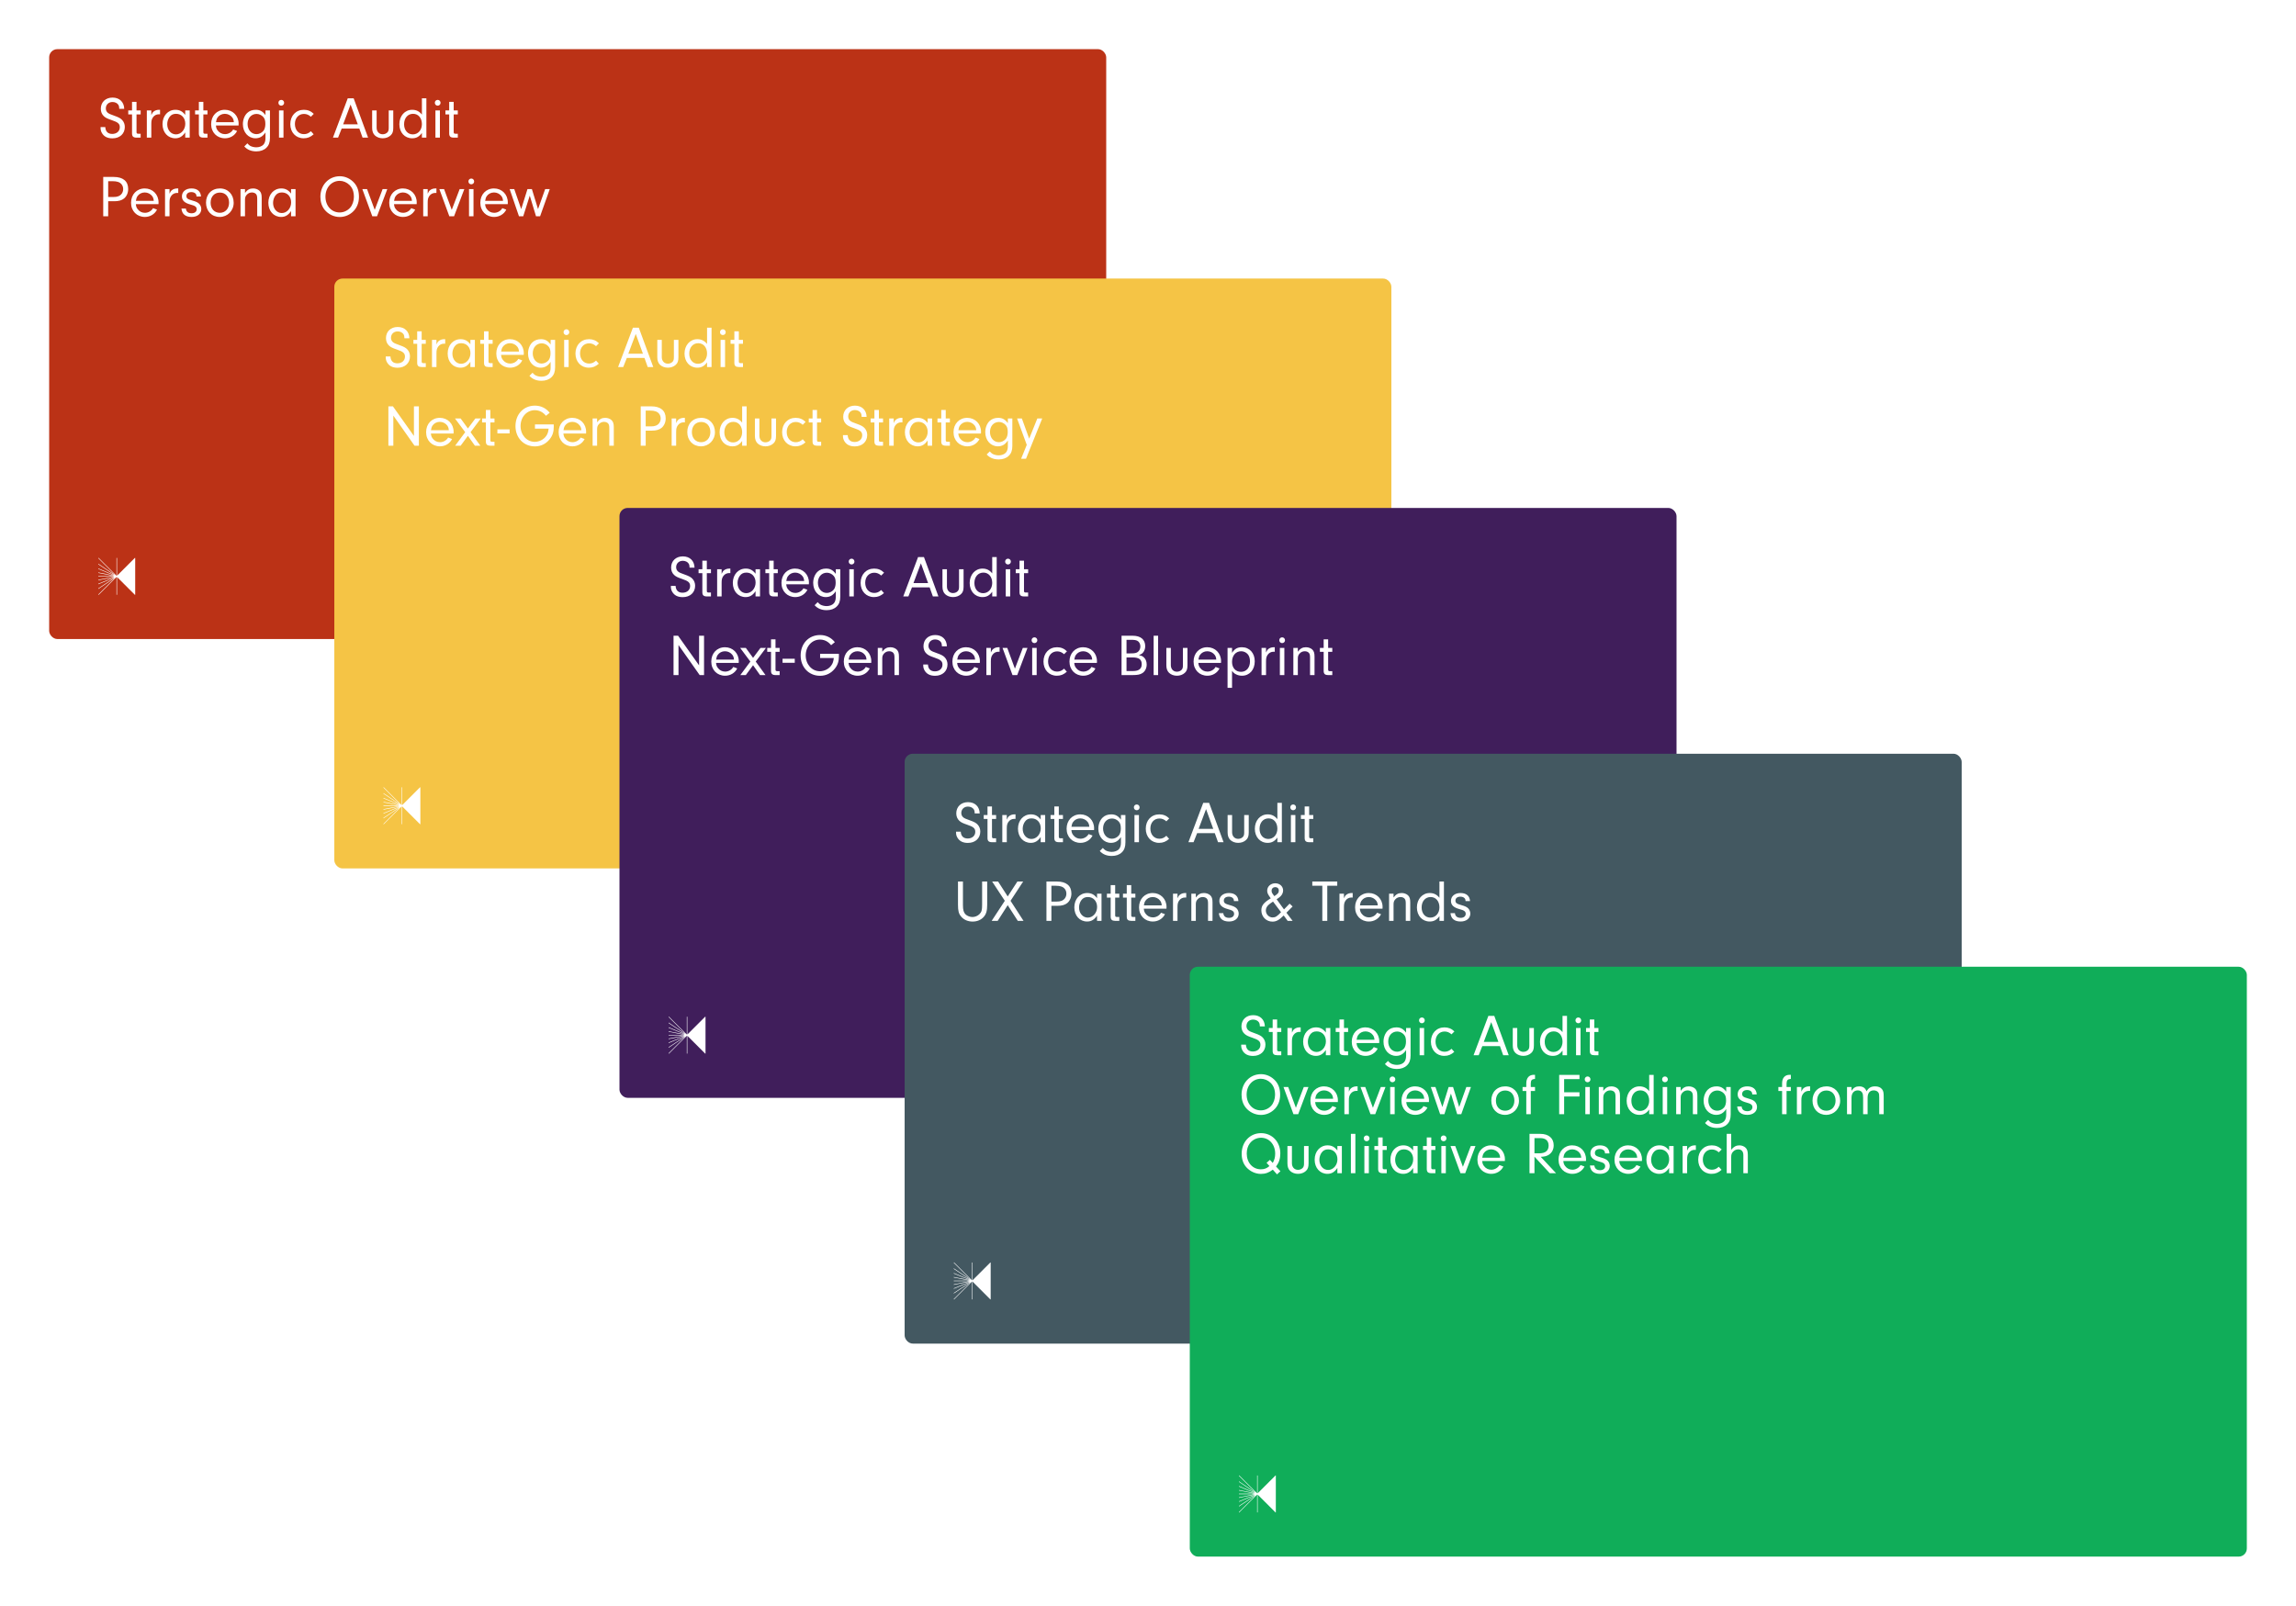 <svg width="1401" height="980" viewBox="0 0 1401 980" fill="none" xmlns="http://www.w3.org/2000/svg">
<g filter="url(#filter0_d_1413_25)">
<rect x="30" y="20" width="645" height="360" rx="5" fill="#BB3216"/>
<path d="M61.368 67.556H64.248C64.392 70.292 65.868 71.732 68.496 71.732C71.196 71.732 73.104 70.076 73.104 67.664C73.104 65.576 72.024 64.604 68.244 63.344C65.4 62.372 64.464 61.904 63.384 60.932C62.16 59.816 61.512 58.232 61.512 56.396C61.512 52.328 64.428 49.556 68.676 49.556C72.924 49.556 75.696 52.256 75.804 56.432H72.78C72.744 55.208 72.6 54.632 72.204 53.948C71.52 52.904 70.188 52.256 68.64 52.256C66.264 52.256 64.572 53.876 64.572 56.18C64.572 57.332 65.076 58.34 65.94 58.952C66.696 59.492 67.344 59.78 69.792 60.644C72.348 61.544 73.572 62.192 74.544 63.236C75.588 64.352 76.164 65.864 76.164 67.484C76.164 71.624 73.104 74.432 68.604 74.432C65.544 74.432 63.456 73.352 62.196 71.192C61.62 70.22 61.368 69.212 61.368 68.06V67.556ZM83.3 59.816V70.616C83.336 71.444 83.552 71.624 84.56 71.624H85.82V74H83.264C81.32 73.964 80.564 73.244 80.564 71.408V59.816H78.26V57.404H80.564V52.184H83.3V57.404H85.82V59.816H83.3ZM89.595 57.404H92.331V60.212C92.835 59.024 93.195 58.52 93.843 58.016C94.671 57.368 95.823 57.008 97.011 57.008H97.659V59.78C97.371 59.744 97.083 59.744 96.903 59.744C95.427 59.744 94.131 60.428 93.303 61.652C92.583 62.696 92.331 63.668 92.331 65.576V74H89.595V57.404ZM113.022 60.14V57.404H115.758V74H113.022V70.796C111.366 73.28 109.494 74.396 106.974 74.396C102.402 74.396 99.162 70.796 99.162 65.756C99.162 60.68 102.474 57.008 107.046 57.008C109.566 57.008 111.402 57.98 113.022 60.14ZM107.442 59.456C105.642 59.456 104.382 60.068 103.41 61.436C102.546 62.624 102.042 64.208 102.042 65.828C102.042 69.356 104.346 72.02 107.37 72.02C110.502 72.02 113.058 69.104 113.058 65.54C113.058 61.94 110.754 59.456 107.442 59.456ZM124.082 59.816V70.616C124.118 71.444 124.334 71.624 125.342 71.624H126.602V74H124.046C122.102 73.964 121.346 73.244 121.346 71.408V59.816H119.042V57.404H121.346V52.184H124.082V57.404H126.602V59.816H124.082ZM145.574 66.584H131.75C131.894 67.988 132.146 68.708 132.83 69.608C133.91 71.084 135.494 71.876 137.294 71.876C139.346 71.876 141.29 70.76 142.262 69.032L144.674 69.932C143.306 72.704 140.462 74.396 137.294 74.396C132.362 74.396 128.834 70.796 128.834 65.756C128.834 60.644 132.326 57.008 137.186 57.008C142.01 57.008 145.61 60.644 145.61 65.504C145.61 65.72 145.61 66.188 145.574 66.584ZM131.786 64.568H142.694C142.586 63.272 142.334 62.552 141.758 61.724C140.714 60.32 139.022 59.456 137.186 59.456C135.35 59.456 133.694 60.32 132.722 61.76C132.218 62.552 132.002 63.236 131.786 64.568ZM161.989 60.248V57.404H164.725V74.108C164.725 76.88 164.041 78.752 162.529 80.192C161.053 81.632 158.929 82.388 156.409 82.388C153.313 82.388 150.865 81.38 149.065 79.364L150.937 77.492C151.693 78.284 152.053 78.608 152.521 78.932C153.457 79.508 155.005 79.904 156.409 79.904C158.137 79.904 159.793 79.292 160.729 78.284C161.557 77.384 161.989 76.052 161.989 74.324V70.832C160.369 73.28 158.461 74.396 155.869 74.396C151.477 74.396 148.201 70.688 148.201 65.756C148.201 63.092 149.173 60.536 150.829 58.952C152.161 57.656 153.961 57.008 156.085 57.008C158.605 57.008 160.297 57.944 161.989 60.248ZM156.589 59.528C153.349 59.528 151.081 62.048 151.081 65.648C151.081 69.212 153.385 71.876 156.517 71.876C158.101 71.876 159.649 71.12 160.729 69.86C161.449 69.032 161.917 67.412 161.917 65.756C161.917 63.596 161.593 62.444 160.621 61.364C159.613 60.248 158.065 59.528 156.589 59.528ZM172.98 57.404V74H170.244V57.404H172.98ZM171.648 50.96C172.62 50.96 173.376 51.752 173.376 52.76C173.376 53.732 172.584 54.488 171.612 54.488C170.64 54.488 169.884 53.732 169.884 52.724C169.884 51.716 170.64 50.96 171.648 50.96ZM189.702 70.076L191.394 71.948C189.522 73.64 187.686 74.396 185.274 74.396C180.522 74.396 177.138 70.796 177.138 65.756C177.138 60.608 180.558 57.008 185.418 57.008C187.794 57.008 189.738 57.8 191.466 59.492L189.702 61.256C188.442 60.104 187.038 59.528 185.49 59.528C182.214 59.528 179.946 62.048 179.946 65.648C179.946 69.32 182.214 71.876 185.454 71.876C187.074 71.876 188.37 71.336 189.702 70.076ZM219.252 68.456H208.488L206.292 74H203.16L212.196 49.988H215.796L224.616 74H221.232L219.252 68.456ZM218.316 65.864L213.924 53.804L209.388 65.864H218.316ZM237.197 57.404H239.969V68.024C239.969 70.292 239.537 71.552 238.313 72.668C237.089 73.784 235.396 74.396 233.525 74.396C231.653 74.396 229.925 73.748 228.737 72.632C227.621 71.552 227.081 70.04 227.081 68.024V57.404H229.817V67.952C229.817 70.292 231.329 71.948 233.525 71.948C234.677 71.948 235.793 71.48 236.477 70.688C237.017 70.04 237.197 69.356 237.197 68.024V57.404ZM257.441 59.924V49.988H260.177V74H257.441V71.156C255.785 73.424 254.021 74.396 251.501 74.396C246.929 74.396 243.689 70.832 243.689 65.792C243.689 60.752 247.001 57.008 251.501 57.008C253.949 57.008 255.821 57.908 257.441 59.924ZM252.077 59.456C248.801 59.456 246.569 62.048 246.569 65.828C246.569 69.464 248.765 72.02 251.897 72.02C255.101 72.02 257.441 69.356 257.441 65.756C257.441 62.012 255.245 59.456 252.077 59.456ZM268.429 57.404V74H265.693V57.404H268.429ZM267.097 50.96C268.069 50.96 268.825 51.752 268.825 52.76C268.825 53.732 268.033 54.488 267.061 54.488C266.089 54.488 265.333 53.732 265.333 52.724C265.333 51.716 266.089 50.96 267.097 50.96ZM276.836 59.816V70.616C276.872 71.444 277.088 71.624 278.096 71.624H279.356V74H276.8C274.856 73.964 274.1 73.244 274.1 71.408V59.816H271.796V57.404H274.1V52.184H276.836V57.404H279.356V59.816H276.836ZM66.012 112.82V122H62.988V97.988H69.396C75.084 97.988 78.216 100.58 78.216 105.332C78.216 107.708 77.28 109.832 75.66 111.164C74.256 112.28 72.384 112.82 69.72 112.82H66.012ZM66.012 110.228H69.144C70.44 110.228 71.304 110.12 72.132 109.796C73.968 109.148 75.156 107.456 75.156 105.404C75.156 103.352 74.004 101.696 72.096 101.048C71.16 100.724 70.188 100.58 68.748 100.58H66.012V110.228ZM96.707 114.584H82.882C83.026 115.988 83.278 116.708 83.963 117.608C85.043 119.084 86.626 119.876 88.427 119.876C90.478 119.876 92.422 118.76 93.394 117.032L95.806 117.932C94.439 120.704 91.594 122.396 88.427 122.396C83.495 122.396 79.966 118.796 79.966 113.756C79.966 108.644 83.459 105.008 88.319 105.008C93.142 105.008 96.743 108.644 96.743 113.504C96.743 113.72 96.743 114.188 96.707 114.584ZM82.918 112.568H93.826C93.719 111.272 93.466 110.552 92.891 109.724C91.847 108.32 90.154 107.456 88.319 107.456C86.483 107.456 84.826 108.32 83.855 109.76C83.35 110.552 83.135 111.236 82.918 112.568ZM100.705 105.404H103.441V108.212C103.945 107.024 104.305 106.52 104.953 106.016C105.781 105.368 106.933 105.008 108.121 105.008H108.769V107.78C108.481 107.744 108.193 107.744 108.013 107.744C106.537 107.744 105.241 108.428 104.413 109.652C103.693 110.696 103.441 111.668 103.441 113.576V122H100.705V105.404ZM122.64 109.94H119.904V109.76C119.904 108.212 118.644 107.24 116.736 107.24C114.9 107.24 113.748 108.176 113.748 109.616C113.748 111.056 114.468 111.596 117.456 112.424C119.58 113 120.696 113.54 121.488 114.332C122.316 115.16 122.82 116.348 122.82 117.572C122.82 120.452 120.444 122.396 116.916 122.396C113.136 122.396 111.012 120.632 110.724 117.284H113.424C113.604 119.156 114.828 120.164 116.916 120.164C118.788 120.164 120.012 119.192 120.012 117.716C120.012 116.276 119.076 115.556 116.232 114.836C112.632 113.864 111.012 112.352 111.012 109.832C111.012 106.952 113.352 105.008 116.844 105.008C120.372 105.008 122.496 106.808 122.64 109.94ZM134.201 105.008C139.097 105.008 142.589 108.644 142.589 113.756C142.589 118.616 138.845 122.396 134.093 122.396C129.161 122.396 125.705 118.796 125.705 113.684C125.705 108.536 129.161 105.008 134.201 105.008ZM134.201 107.528C130.781 107.528 128.513 110.012 128.513 113.72C128.513 117.392 130.781 119.876 134.165 119.876C137.441 119.876 139.781 117.32 139.781 113.72C139.781 110.012 137.549 107.528 134.201 107.528ZM146.759 105.404H149.495V107.744C150.935 105.8 152.375 105.008 154.427 105.008C155.939 105.008 157.307 105.512 158.279 106.376C159.323 107.384 159.683 108.536 159.683 110.804V122H156.947V111.416C156.947 109.94 156.767 109.148 156.335 108.572C155.831 107.888 154.859 107.456 153.743 107.456C152.519 107.456 151.403 107.924 150.575 108.86C149.783 109.724 149.495 110.516 149.495 111.884V122H146.759V105.404ZM177.604 108.14V105.404H180.34V122H177.604V118.796C175.948 121.28 174.076 122.396 171.556 122.396C166.984 122.396 163.744 118.796 163.744 113.756C163.744 108.68 167.056 105.008 171.628 105.008C174.148 105.008 175.984 105.98 177.604 108.14ZM172.024 107.456C170.224 107.456 168.964 108.068 167.992 109.436C167.128 110.624 166.624 112.208 166.624 113.828C166.624 117.356 168.928 120.02 171.952 120.02C175.084 120.02 177.64 117.104 177.64 113.54C177.64 109.94 175.336 107.456 172.024 107.456ZM207.374 97.556C210.722 97.556 213.926 99.068 216.23 101.696C218.174 103.964 219.038 106.628 219.038 110.228C219.038 113.972 217.598 117.32 214.97 119.552C212.81 121.424 210.074 122.432 207.302 122.432C203.738 122.432 200.246 120.74 198.014 117.932C196.358 115.844 195.494 113.144 195.494 110.12C195.494 102.956 200.57 97.556 207.374 97.556ZM207.302 100.364C202.298 100.364 198.59 104.468 198.59 110.012C198.59 115.592 202.262 119.66 207.23 119.66C209.642 119.66 212.018 118.616 213.638 116.78C215.042 115.232 215.942 112.64 215.942 110.192C215.942 106.988 215.078 104.648 213.206 102.848C211.622 101.3 209.426 100.364 207.302 100.364ZM233.475 105.404H236.319L230.055 122H227.175L221.091 105.404H223.971L228.651 118.076L233.475 105.404ZM254.242 114.584H240.418C240.562 115.988 240.814 116.708 241.498 117.608C242.578 119.084 244.162 119.876 245.962 119.876C248.014 119.876 249.958 118.76 250.93 117.032L253.342 117.932C251.974 120.704 249.13 122.396 245.962 122.396C241.03 122.396 237.502 118.796 237.502 113.756C237.502 108.644 240.994 105.008 245.854 105.008C250.678 105.008 254.278 108.644 254.278 113.504C254.278 113.72 254.278 114.188 254.242 114.584ZM240.454 112.568H251.362C251.254 111.272 251.002 110.552 250.426 109.724C249.382 108.32 247.69 107.456 245.854 107.456C244.018 107.456 242.362 108.32 241.39 109.76C240.886 110.552 240.67 111.236 240.454 112.568ZM258.24 105.404H260.976V108.212C261.48 107.024 261.84 106.52 262.488 106.016C263.316 105.368 264.468 105.008 265.656 105.008H266.304V107.78C266.016 107.744 265.728 107.744 265.548 107.744C264.072 107.744 262.776 108.428 261.948 109.652C261.228 110.696 260.976 111.668 260.976 113.576V122H258.24V105.404ZM280.479 105.404H283.323L277.059 122H274.179L268.095 105.404H270.975L275.655 118.076L280.479 105.404ZM288.925 105.404V122H286.189V105.404H288.925ZM287.593 98.96C288.565 98.96 289.321 99.752 289.321 100.76C289.321 101.732 288.529 102.488 287.557 102.488C286.585 102.488 285.829 101.732 285.829 100.724C285.829 99.716 286.585 98.96 287.593 98.96ZM309.824 114.584H296C296.144 115.988 296.396 116.708 297.08 117.608C298.16 119.084 299.744 119.876 301.544 119.876C303.596 119.876 305.54 118.76 306.512 117.032L308.924 117.932C307.556 120.704 304.712 122.396 301.544 122.396C296.612 122.396 293.084 118.796 293.084 113.756C293.084 108.644 296.576 105.008 301.436 105.008C306.26 105.008 309.86 108.644 309.86 113.504C309.86 113.72 309.86 114.188 309.824 114.584ZM296.036 112.568H306.944C306.836 111.272 306.584 110.552 306.008 109.724C304.964 108.32 303.272 107.456 301.436 107.456C299.6 107.456 297.944 108.32 296.972 109.76C296.468 110.552 296.252 111.236 296.036 112.568ZM332.658 105.404H335.466L329.562 122H327.078L323.262 109.4L319.266 122H316.674L310.986 105.404H313.794L318.042 117.608L321.858 105.404H324.558L328.302 117.608L332.658 105.404Z" fill="white"/>
<path d="M82.5 330.5H82.278L71.402 341.377V330.5H71.096V341.38L60.217 330.5H60V330.717L70.039 340.757L60 334.049V334.417L69.869 341.013L60 336.924V337.256L69.752 341.296L60 339.356V339.669L69.692 341.597H60V341.903H69.692L60 343.831V344.144L69.752 342.204L60 346.244V346.576L69.869 342.487L60 349.083V349.451L70.039 342.743L60 352.783V353H60.217L71.096 342.12V353H71.402V342.123L82.278 353H82.5V330.5Z" fill="white"/>
</g>
<g filter="url(#filter1_d_1413_25)">
<rect x="204" y="160" width="645" height="360" rx="5" fill="#F5C445"/>
<path d="M235.368 207.556H238.248C238.392 210.292 239.868 211.732 242.496 211.732C245.196 211.732 247.104 210.076 247.104 207.664C247.104 205.576 246.024 204.604 242.244 203.344C239.4 202.372 238.464 201.904 237.384 200.932C236.16 199.816 235.512 198.232 235.512 196.396C235.512 192.328 238.428 189.556 242.676 189.556C246.924 189.556 249.696 192.256 249.804 196.432H246.78C246.744 195.208 246.6 194.632 246.204 193.948C245.52 192.904 244.188 192.256 242.64 192.256C240.264 192.256 238.572 193.876 238.572 196.18C238.572 197.332 239.076 198.34 239.94 198.952C240.696 199.492 241.344 199.78 243.792 200.644C246.348 201.544 247.572 202.192 248.544 203.236C249.588 204.352 250.164 205.864 250.164 207.484C250.164 211.624 247.104 214.432 242.604 214.432C239.544 214.432 237.456 213.352 236.196 211.192C235.62 210.22 235.368 209.212 235.368 208.06V207.556ZM257.3 199.816V210.616C257.336 211.444 257.552 211.624 258.56 211.624H259.82V214H257.264C255.32 213.964 254.564 213.244 254.564 211.408V199.816H252.26V197.404H254.564V192.184H257.3V197.404H259.82V199.816H257.3ZM263.595 197.404H266.331V200.212C266.835 199.024 267.195 198.52 267.843 198.016C268.671 197.368 269.823 197.008 271.011 197.008H271.659V199.78C271.371 199.744 271.083 199.744 270.903 199.744C269.427 199.744 268.131 200.428 267.303 201.652C266.583 202.696 266.331 203.668 266.331 205.576V214H263.595V197.404ZM287.022 200.14V197.404H289.758V214H287.022V210.796C285.366 213.28 283.494 214.396 280.974 214.396C276.402 214.396 273.162 210.796 273.162 205.756C273.162 200.68 276.474 197.008 281.046 197.008C283.566 197.008 285.402 197.98 287.022 200.14ZM281.442 199.456C279.642 199.456 278.382 200.068 277.41 201.436C276.546 202.624 276.042 204.208 276.042 205.828C276.042 209.356 278.346 212.02 281.37 212.02C284.502 212.02 287.058 209.104 287.058 205.54C287.058 201.94 284.754 199.456 281.442 199.456ZM298.082 199.816V210.616C298.118 211.444 298.334 211.624 299.342 211.624H300.602V214H298.046C296.102 213.964 295.346 213.244 295.346 211.408V199.816H293.042V197.404H295.346V192.184H298.082V197.404H300.602V199.816H298.082ZM319.574 206.584H305.75C305.894 207.988 306.146 208.708 306.83 209.608C307.91 211.084 309.494 211.876 311.294 211.876C313.346 211.876 315.29 210.76 316.262 209.032L318.674 209.932C317.306 212.704 314.462 214.396 311.294 214.396C306.362 214.396 302.834 210.796 302.834 205.756C302.834 200.644 306.326 197.008 311.186 197.008C316.01 197.008 319.61 200.644 319.61 205.504C319.61 205.72 319.61 206.188 319.574 206.584ZM305.786 204.568H316.694C316.586 203.272 316.334 202.552 315.758 201.724C314.714 200.32 313.022 199.456 311.186 199.456C309.35 199.456 307.694 200.32 306.722 201.76C306.218 202.552 306.002 203.236 305.786 204.568ZM335.989 200.248V197.404H338.725V214.108C338.725 216.88 338.041 218.752 336.529 220.192C335.053 221.632 332.929 222.388 330.409 222.388C327.313 222.388 324.865 221.38 323.065 219.364L324.937 217.492C325.693 218.284 326.053 218.608 326.521 218.932C327.457 219.508 329.005 219.904 330.409 219.904C332.137 219.904 333.793 219.292 334.729 218.284C335.557 217.384 335.989 216.052 335.989 214.324V210.832C334.369 213.28 332.461 214.396 329.869 214.396C325.477 214.396 322.201 210.688 322.201 205.756C322.201 203.092 323.173 200.536 324.829 198.952C326.161 197.656 327.961 197.008 330.085 197.008C332.605 197.008 334.297 197.944 335.989 200.248ZM330.589 199.528C327.349 199.528 325.081 202.048 325.081 205.648C325.081 209.212 327.385 211.876 330.517 211.876C332.101 211.876 333.649 211.12 334.729 209.86C335.449 209.032 335.917 207.412 335.917 205.756C335.917 203.596 335.593 202.444 334.621 201.364C333.613 200.248 332.065 199.528 330.589 199.528ZM346.98 197.404V214H344.244V197.404H346.98ZM345.648 190.96C346.62 190.96 347.376 191.752 347.376 192.76C347.376 193.732 346.584 194.488 345.612 194.488C344.64 194.488 343.884 193.732 343.884 192.724C343.884 191.716 344.64 190.96 345.648 190.96ZM363.702 210.076L365.394 211.948C363.522 213.64 361.686 214.396 359.274 214.396C354.522 214.396 351.138 210.796 351.138 205.756C351.138 200.608 354.558 197.008 359.418 197.008C361.794 197.008 363.738 197.8 365.466 199.492L363.702 201.256C362.442 200.104 361.038 199.528 359.49 199.528C356.214 199.528 353.946 202.048 353.946 205.648C353.946 209.32 356.214 211.876 359.454 211.876C361.074 211.876 362.37 211.336 363.702 210.076ZM393.252 208.456H382.488L380.292 214H377.16L386.196 189.988H389.796L398.616 214H395.232L393.252 208.456ZM392.316 205.864L387.924 193.804L383.388 205.864H392.316ZM411.197 197.404H413.969V208.024C413.969 210.292 413.537 211.552 412.313 212.668C411.089 213.784 409.396 214.396 407.525 214.396C405.653 214.396 403.925 213.748 402.737 212.632C401.621 211.552 401.081 210.04 401.081 208.024V197.404H403.817V207.952C403.817 210.292 405.329 211.948 407.525 211.948C408.677 211.948 409.793 211.48 410.477 210.688C411.017 210.04 411.197 209.356 411.197 208.024V197.404ZM431.441 199.924V189.988H434.177V214H431.441V211.156C429.785 213.424 428.021 214.396 425.501 214.396C420.929 214.396 417.689 210.832 417.689 205.792C417.689 200.752 421.001 197.008 425.501 197.008C427.949 197.008 429.821 197.908 431.441 199.924ZM426.077 199.456C422.801 199.456 420.569 202.048 420.569 205.828C420.569 209.464 422.765 212.02 425.897 212.02C429.101 212.02 431.441 209.356 431.441 205.756C431.441 202.012 429.245 199.456 426.077 199.456ZM442.429 197.404V214H439.693V197.404H442.429ZM441.097 190.96C442.069 190.96 442.825 191.752 442.825 192.76C442.825 193.732 442.033 194.488 441.061 194.488C440.089 194.488 439.333 193.732 439.333 192.724C439.333 191.716 440.089 190.96 441.097 190.96ZM450.836 199.816V210.616C450.872 211.444 451.088 211.624 452.096 211.624H453.356V214H450.8C448.856 213.964 448.1 213.244 448.1 211.408V199.816H445.796V197.404H448.1V192.184H450.836V197.404H453.356V199.816H450.836ZM240.012 243.64V262H236.988V237.988H239.76L252.576 256.06V237.988H255.6V262H252.936L240.012 243.64ZM276.753 254.584H262.929C263.073 255.988 263.325 256.708 264.009 257.608C265.089 259.084 266.673 259.876 268.473 259.876C270.525 259.876 272.469 258.76 273.441 257.032L275.853 257.932C274.485 260.704 271.641 262.396 268.473 262.396C263.541 262.396 260.013 258.796 260.013 253.756C260.013 248.644 263.505 245.008 268.365 245.008C273.189 245.008 276.789 248.644 276.789 253.504C276.789 253.72 276.789 254.188 276.753 254.584ZM262.965 252.568H273.873C273.765 251.272 273.513 250.552 272.937 249.724C271.893 248.32 270.201 247.456 268.365 247.456C266.529 247.456 264.873 248.32 263.901 249.76C263.397 250.552 263.181 251.236 262.965 252.568ZM285.516 255.988L281.088 262H277.74L283.86 253.756L277.632 245.404H281.088L285.516 251.488L290.052 245.404H293.4L287.136 253.756L293.112 262H289.764L285.516 255.988ZM299.207 247.816V258.616C299.243 259.444 299.459 259.624 300.467 259.624H301.727V262H299.171C297.227 261.964 296.471 261.244 296.471 259.408V247.816H294.167V245.404H296.471V240.184H299.207V245.404H301.727V247.816H299.207ZM310.956 252.028V254.512H303.504V252.028H310.956ZM326.425 249.004H337.873C337.909 249.508 337.909 250.156 337.909 250.372C337.909 253.576 337.189 255.808 335.425 258.04C333.121 260.92 330.025 262.432 326.389 262.432C319.549 262.432 314.545 257.212 314.545 250.048C314.545 242.776 319.513 237.556 326.389 237.556C330.025 237.556 333.157 239.068 335.425 241.912L333.157 243.748C332.221 242.704 331.789 242.272 331.141 241.84C329.809 240.868 328.117 240.328 326.389 240.328C321.421 240.328 317.641 244.504 317.641 250.012C317.641 255.448 321.421 259.66 326.317 259.66C328.981 259.66 331.753 258.256 333.229 256.132C334.165 254.872 334.525 253.684 334.777 251.596H326.425V249.004ZM357.613 254.584H343.789C343.933 255.988 344.185 256.708 344.869 257.608C345.949 259.084 347.533 259.876 349.333 259.876C351.385 259.876 353.329 258.76 354.301 257.032L356.713 257.932C355.345 260.704 352.501 262.396 349.333 262.396C344.401 262.396 340.873 258.796 340.873 253.756C340.873 248.644 344.365 245.008 349.225 245.008C354.049 245.008 357.649 248.644 357.649 253.504C357.649 253.72 357.649 254.188 357.613 254.584ZM343.825 252.568H354.733C354.625 251.272 354.373 250.552 353.797 249.724C352.753 248.32 351.061 247.456 349.225 247.456C347.389 247.456 345.733 248.32 344.761 249.76C344.257 250.552 344.041 251.236 343.825 252.568ZM361.611 245.404H364.347V247.744C365.787 245.8 367.227 245.008 369.279 245.008C370.791 245.008 372.159 245.512 373.131 246.376C374.175 247.384 374.535 248.536 374.535 250.804V262H371.799V251.416C371.799 249.94 371.619 249.148 371.187 248.572C370.683 247.888 369.711 247.456 368.595 247.456C367.371 247.456 366.255 247.924 365.427 248.86C364.635 249.724 364.347 250.516 364.347 251.884V262H361.611V245.404ZM393.996 252.82V262H390.972V237.988H397.38C403.068 237.988 406.2 240.58 406.2 245.332C406.2 247.708 405.264 249.832 403.644 251.164C402.24 252.28 400.368 252.82 397.704 252.82H393.996ZM393.996 250.228H397.128C398.424 250.228 399.288 250.12 400.116 249.796C401.952 249.148 403.14 247.456 403.14 245.404C403.14 243.352 401.988 241.696 400.08 241.048C399.144 240.724 398.172 240.58 396.732 240.58H393.996V250.228ZM409.845 245.404H412.581V248.212C413.085 247.024 413.445 246.52 414.093 246.016C414.921 245.368 416.073 245.008 417.261 245.008H417.909V247.78C417.621 247.744 417.333 247.744 417.153 247.744C415.677 247.744 414.381 248.428 413.553 249.652C412.833 250.696 412.581 251.668 412.581 253.576V262H409.845V245.404ZM427.873 245.008C432.769 245.008 436.261 248.644 436.261 253.756C436.261 258.616 432.517 262.396 427.765 262.396C422.833 262.396 419.377 258.796 419.377 253.684C419.377 248.536 422.833 245.008 427.873 245.008ZM427.873 247.528C424.453 247.528 422.185 250.012 422.185 253.72C422.185 257.392 424.453 259.876 427.837 259.876C431.113 259.876 433.453 257.32 433.453 253.72C433.453 250.012 431.221 247.528 427.873 247.528ZM452.851 247.924V237.988H455.587V262H452.851V259.156C451.195 261.424 449.431 262.396 446.911 262.396C442.339 262.396 439.099 258.832 439.099 253.792C439.099 248.752 442.411 245.008 446.911 245.008C449.359 245.008 451.231 245.908 452.851 247.924ZM447.487 247.456C444.211 247.456 441.979 250.048 441.979 253.828C441.979 257.464 444.175 260.02 447.307 260.02C450.511 260.02 452.851 257.356 452.851 253.756C452.851 250.012 450.655 247.456 447.487 247.456ZM470.751 245.404H473.523V256.024C473.523 258.292 473.091 259.552 471.867 260.668C470.643 261.784 468.951 262.396 467.079 262.396C465.207 262.396 463.479 261.748 462.291 260.632C461.175 259.552 460.635 258.04 460.635 256.024V245.404H463.371V255.952C463.371 258.292 464.883 259.948 467.079 259.948C468.231 259.948 469.347 259.48 470.031 258.688C470.571 258.04 470.751 257.356 470.751 256.024V245.404ZM489.808 258.076L491.5 259.948C489.628 261.64 487.792 262.396 485.38 262.396C480.628 262.396 477.244 258.796 477.244 253.756C477.244 248.608 480.664 245.008 485.524 245.008C487.9 245.008 489.844 245.8 491.572 247.492L489.808 249.256C488.548 248.104 487.144 247.528 485.596 247.528C482.32 247.528 480.052 250.048 480.052 253.648C480.052 257.32 482.32 259.876 485.56 259.876C487.18 259.876 488.476 259.336 489.808 258.076ZM498.543 247.816V258.616C498.579 259.444 498.795 259.624 499.803 259.624H501.063V262H498.507C496.563 261.964 495.807 261.244 495.807 259.408V247.816H493.503V245.404H495.807V240.184H498.543V245.404H501.063V247.816H498.543ZM514.368 255.556H517.248C517.392 258.292 518.868 259.732 521.496 259.732C524.196 259.732 526.104 258.076 526.104 255.664C526.104 253.576 525.024 252.604 521.244 251.344C518.4 250.372 517.464 249.904 516.384 248.932C515.16 247.816 514.512 246.232 514.512 244.396C514.512 240.328 517.428 237.556 521.676 237.556C525.924 237.556 528.696 240.256 528.804 244.432H525.78C525.744 243.208 525.6 242.632 525.204 241.948C524.52 240.904 523.188 240.256 521.64 240.256C519.264 240.256 517.572 241.876 517.572 244.18C517.572 245.332 518.076 246.34 518.94 246.952C519.696 247.492 520.344 247.78 522.792 248.644C525.348 249.544 526.572 250.192 527.544 251.236C528.588 252.352 529.164 253.864 529.164 255.484C529.164 259.624 526.104 262.432 521.604 262.432C518.544 262.432 516.456 261.352 515.196 259.192C514.62 258.22 514.368 257.212 514.368 256.06V255.556ZM536.3 247.816V258.616C536.336 259.444 536.552 259.624 537.56 259.624H538.82V262H536.264C534.32 261.964 533.564 261.244 533.564 259.408V247.816H531.26V245.404H533.564V240.184H536.3V245.404H538.82V247.816H536.3ZM542.595 245.404H545.331V248.212C545.835 247.024 546.195 246.52 546.843 246.016C547.671 245.368 548.823 245.008 550.011 245.008H550.659V247.78C550.371 247.744 550.083 247.744 549.903 247.744C548.427 247.744 547.131 248.428 546.303 249.652C545.583 250.696 545.331 251.668 545.331 253.576V262H542.595V245.404ZM566.022 248.14V245.404H568.758V262H566.022V258.796C564.366 261.28 562.494 262.396 559.974 262.396C555.402 262.396 552.162 258.796 552.162 253.756C552.162 248.68 555.474 245.008 560.046 245.008C562.566 245.008 564.402 245.98 566.022 248.14ZM560.442 247.456C558.642 247.456 557.382 248.068 556.41 249.436C555.546 250.624 555.042 252.208 555.042 253.828C555.042 257.356 557.346 260.02 560.37 260.02C563.502 260.02 566.058 257.104 566.058 253.54C566.058 249.94 563.754 247.456 560.442 247.456ZM577.082 247.816V258.616C577.118 259.444 577.334 259.624 578.342 259.624H579.602V262H577.046C575.102 261.964 574.346 261.244 574.346 259.408V247.816H572.042V245.404H574.346V240.184H577.082V245.404H579.602V247.816H577.082ZM598.574 254.584H584.75C584.894 255.988 585.146 256.708 585.83 257.608C586.91 259.084 588.494 259.876 590.294 259.876C592.346 259.876 594.29 258.76 595.262 257.032L597.674 257.932C596.306 260.704 593.462 262.396 590.294 262.396C585.362 262.396 581.834 258.796 581.834 253.756C581.834 248.644 585.326 245.008 590.186 245.008C595.01 245.008 598.61 248.644 598.61 253.504C598.61 253.72 598.61 254.188 598.574 254.584ZM584.786 252.568H595.694C595.586 251.272 595.334 250.552 594.758 249.724C593.714 248.32 592.022 247.456 590.186 247.456C588.35 247.456 586.694 248.32 585.722 249.76C585.218 250.552 585.002 251.236 584.786 252.568ZM614.989 248.248V245.404H617.725V262.108C617.725 264.88 617.041 266.752 615.529 268.192C614.053 269.632 611.929 270.388 609.409 270.388C606.313 270.388 603.865 269.38 602.065 267.364L603.937 265.492C604.693 266.284 605.053 266.608 605.521 266.932C606.457 267.508 608.005 267.904 609.409 267.904C611.137 267.904 612.793 267.292 613.729 266.284C614.557 265.384 614.989 264.052 614.989 262.324V258.832C613.369 261.28 611.461 262.396 608.869 262.396C604.477 262.396 601.201 258.688 601.201 253.756C601.201 251.092 602.173 248.536 603.829 246.952C605.161 245.656 606.961 245.008 609.085 245.008C611.605 245.008 613.297 245.944 614.989 248.248ZM609.589 247.528C606.349 247.528 604.081 250.048 604.081 253.648C604.081 257.212 606.385 259.876 609.517 259.876C611.101 259.876 612.649 259.12 613.729 257.86C614.449 257.032 614.917 255.412 614.917 253.756C614.917 251.596 614.593 250.444 613.621 249.364C612.613 248.248 611.065 247.528 609.589 247.528ZM627.998 257.716L632.966 245.404H635.954L626.054 269.992H623.066L626.522 261.496L620.618 245.404H623.534L627.998 257.716Z" fill="white"/>
<path d="M256.5 470.5H256.278L245.402 481.377V470.5H245.096V481.38L234.217 470.5H234V470.717L244.039 480.757L234 474.049V474.417L243.869 481.013L234 476.924V477.256L243.752 481.296L234 479.356V479.669L243.692 481.597H234V481.903H243.693L234 483.831V484.144L243.752 482.204L234 486.244V486.576L243.869 482.487L234 489.083V489.451L244.039 482.743L234 492.783V493H234.217L245.096 482.12V493H245.402V482.123L256.278 493H256.5V470.5Z" fill="white"/>
</g>
<g filter="url(#filter2_d_1413_25)">
<rect x="378" y="300" width="645" height="360" rx="5" fill="#401E5B"/>
<path d="M409.368 347.556H412.248C412.392 350.292 413.868 351.732 416.496 351.732C419.196 351.732 421.104 350.076 421.104 347.664C421.104 345.576 420.024 344.604 416.244 343.344C413.4 342.372 412.464 341.904 411.384 340.932C410.16 339.816 409.512 338.232 409.512 336.396C409.512 332.328 412.428 329.556 416.676 329.556C420.924 329.556 423.696 332.256 423.804 336.432H420.78C420.744 335.208 420.6 334.632 420.204 333.948C419.52 332.904 418.188 332.256 416.64 332.256C414.264 332.256 412.572 333.876 412.572 336.18C412.572 337.332 413.076 338.34 413.94 338.952C414.696 339.492 415.344 339.78 417.792 340.644C420.348 341.544 421.572 342.192 422.544 343.236C423.588 344.352 424.164 345.864 424.164 347.484C424.164 351.624 421.104 354.432 416.604 354.432C413.544 354.432 411.456 353.352 410.196 351.192C409.62 350.22 409.368 349.212 409.368 348.06V347.556ZM431.3 339.816V350.616C431.336 351.444 431.552 351.624 432.56 351.624H433.82V354H431.264C429.32 353.964 428.564 353.244 428.564 351.408V339.816H426.26V337.404H428.564V332.184H431.3V337.404H433.82V339.816H431.3ZM437.595 337.404H440.331V340.212C440.835 339.024 441.195 338.52 441.843 338.016C442.671 337.368 443.823 337.008 445.011 337.008H445.659V339.78C445.371 339.744 445.083 339.744 444.903 339.744C443.427 339.744 442.131 340.428 441.303 341.652C440.583 342.696 440.331 343.668 440.331 345.576V354H437.595V337.404ZM461.022 340.14V337.404H463.758V354H461.022V350.796C459.366 353.28 457.494 354.396 454.974 354.396C450.402 354.396 447.162 350.796 447.162 345.756C447.162 340.68 450.474 337.008 455.046 337.008C457.566 337.008 459.402 337.98 461.022 340.14ZM455.442 339.456C453.642 339.456 452.382 340.068 451.41 341.436C450.546 342.624 450.042 344.208 450.042 345.828C450.042 349.356 452.346 352.02 455.37 352.02C458.502 352.02 461.058 349.104 461.058 345.54C461.058 341.94 458.754 339.456 455.442 339.456ZM472.082 339.816V350.616C472.118 351.444 472.334 351.624 473.342 351.624H474.602V354H472.046C470.102 353.964 469.346 353.244 469.346 351.408V339.816H467.042V337.404H469.346V332.184H472.082V337.404H474.602V339.816H472.082ZM493.574 346.584H479.75C479.894 347.988 480.146 348.708 480.83 349.608C481.91 351.084 483.494 351.876 485.294 351.876C487.346 351.876 489.29 350.76 490.262 349.032L492.674 349.932C491.306 352.704 488.462 354.396 485.294 354.396C480.362 354.396 476.834 350.796 476.834 345.756C476.834 340.644 480.326 337.008 485.186 337.008C490.01 337.008 493.61 340.644 493.61 345.504C493.61 345.72 493.61 346.188 493.574 346.584ZM479.786 344.568H490.694C490.586 343.272 490.334 342.552 489.758 341.724C488.714 340.32 487.022 339.456 485.186 339.456C483.35 339.456 481.694 340.32 480.722 341.76C480.218 342.552 480.002 343.236 479.786 344.568ZM509.989 340.248V337.404H512.725V354.108C512.725 356.88 512.041 358.752 510.529 360.192C509.053 361.632 506.929 362.388 504.409 362.388C501.313 362.388 498.865 361.38 497.065 359.364L498.937 357.492C499.693 358.284 500.053 358.608 500.521 358.932C501.457 359.508 503.005 359.904 504.409 359.904C506.137 359.904 507.793 359.292 508.729 358.284C509.557 357.384 509.989 356.052 509.989 354.324V350.832C508.369 353.28 506.461 354.396 503.869 354.396C499.477 354.396 496.201 350.688 496.201 345.756C496.201 343.092 497.173 340.536 498.829 338.952C500.161 337.656 501.961 337.008 504.085 337.008C506.605 337.008 508.297 337.944 509.989 340.248ZM504.589 339.528C501.349 339.528 499.081 342.048 499.081 345.648C499.081 349.212 501.385 351.876 504.517 351.876C506.101 351.876 507.649 351.12 508.729 349.86C509.449 349.032 509.917 347.412 509.917 345.756C509.917 343.596 509.593 342.444 508.621 341.364C507.613 340.248 506.065 339.528 504.589 339.528ZM520.98 337.404V354H518.244V337.404H520.98ZM519.648 330.96C520.62 330.96 521.376 331.752 521.376 332.76C521.376 333.732 520.584 334.488 519.612 334.488C518.64 334.488 517.884 333.732 517.884 332.724C517.884 331.716 518.64 330.96 519.648 330.96ZM537.702 350.076L539.394 351.948C537.522 353.64 535.686 354.396 533.274 354.396C528.522 354.396 525.138 350.796 525.138 345.756C525.138 340.608 528.558 337.008 533.418 337.008C535.794 337.008 537.738 337.8 539.466 339.492L537.702 341.256C536.442 340.104 535.038 339.528 533.49 339.528C530.214 339.528 527.946 342.048 527.946 345.648C527.946 349.32 530.214 351.876 533.454 351.876C535.074 351.876 536.37 351.336 537.702 350.076ZM567.252 348.456H556.488L554.292 354H551.16L560.196 329.988H563.796L572.616 354H569.232L567.252 348.456ZM566.316 345.864L561.924 333.804L557.388 345.864H566.316ZM585.197 337.404H587.969V348.024C587.969 350.292 587.537 351.552 586.313 352.668C585.089 353.784 583.396 354.396 581.525 354.396C579.653 354.396 577.925 353.748 576.737 352.632C575.621 351.552 575.081 350.04 575.081 348.024V337.404H577.817V347.952C577.817 350.292 579.329 351.948 581.525 351.948C582.677 351.948 583.793 351.48 584.477 350.688C585.017 350.04 585.197 349.356 585.197 348.024V337.404ZM605.441 339.924V329.988H608.177V354H605.441V351.156C603.785 353.424 602.021 354.396 599.501 354.396C594.929 354.396 591.689 350.832 591.689 345.792C591.689 340.752 595.001 337.008 599.501 337.008C601.949 337.008 603.821 337.908 605.441 339.924ZM600.077 339.456C596.801 339.456 594.569 342.048 594.569 345.828C594.569 349.464 596.765 352.02 599.897 352.02C603.101 352.02 605.441 349.356 605.441 345.756C605.441 342.012 603.245 339.456 600.077 339.456ZM616.429 337.404V354H613.693V337.404H616.429ZM615.097 330.96C616.069 330.96 616.825 331.752 616.825 332.76C616.825 333.732 616.033 334.488 615.061 334.488C614.089 334.488 613.333 333.732 613.333 332.724C613.333 331.716 614.089 330.96 615.097 330.96ZM624.836 339.816V350.616C624.872 351.444 625.088 351.624 626.096 351.624H627.356V354H624.8C622.856 353.964 622.1 353.244 622.1 351.408V339.816H619.796V337.404H622.1V332.184H624.836V337.404H627.356V339.816H624.836ZM414.012 383.64V402H410.988V377.988H413.76L426.576 396.06V377.988H429.6V402H426.936L414.012 383.64ZM450.753 394.584H436.929C437.073 395.988 437.325 396.708 438.009 397.608C439.089 399.084 440.673 399.876 442.473 399.876C444.525 399.876 446.469 398.76 447.441 397.032L449.853 397.932C448.485 400.704 445.641 402.396 442.473 402.396C437.541 402.396 434.013 398.796 434.013 393.756C434.013 388.644 437.505 385.008 442.365 385.008C447.189 385.008 450.789 388.644 450.789 393.504C450.789 393.72 450.789 394.188 450.753 394.584ZM436.965 392.568H447.873C447.765 391.272 447.513 390.552 446.937 389.724C445.893 388.32 444.201 387.456 442.365 387.456C440.529 387.456 438.873 388.32 437.901 389.76C437.397 390.552 437.181 391.236 436.965 392.568ZM459.516 395.988L455.088 402H451.74L457.86 393.756L451.632 385.404H455.088L459.516 391.488L464.052 385.404H467.4L461.136 393.756L467.112 402H463.764L459.516 395.988ZM473.207 387.816V398.616C473.243 399.444 473.459 399.624 474.467 399.624H475.727V402H473.171C471.227 401.964 470.471 401.244 470.471 399.408V387.816H468.167V385.404H470.471V380.184H473.207V385.404H475.727V387.816H473.207ZM484.956 392.028V394.512H477.504V392.028H484.956ZM500.425 389.004H511.873C511.909 389.508 511.909 390.156 511.909 390.372C511.909 393.576 511.189 395.808 509.425 398.04C507.121 400.92 504.025 402.432 500.389 402.432C493.549 402.432 488.545 397.212 488.545 390.048C488.545 382.776 493.513 377.556 500.389 377.556C504.025 377.556 507.157 379.068 509.425 381.912L507.157 383.748C506.221 382.704 505.789 382.272 505.141 381.84C503.809 380.868 502.117 380.328 500.389 380.328C495.421 380.328 491.641 384.504 491.641 390.012C491.641 395.448 495.421 399.66 500.317 399.66C502.981 399.66 505.753 398.256 507.229 396.132C508.165 394.872 508.525 393.684 508.777 391.596H500.425V389.004ZM531.613 394.584H517.789C517.933 395.988 518.185 396.708 518.869 397.608C519.949 399.084 521.533 399.876 523.333 399.876C525.385 399.876 527.329 398.76 528.301 397.032L530.713 397.932C529.345 400.704 526.501 402.396 523.333 402.396C518.401 402.396 514.873 398.796 514.873 393.756C514.873 388.644 518.365 385.008 523.225 385.008C528.049 385.008 531.649 388.644 531.649 393.504C531.649 393.72 531.649 394.188 531.613 394.584ZM517.825 392.568H528.733C528.625 391.272 528.373 390.552 527.797 389.724C526.753 388.32 525.061 387.456 523.225 387.456C521.389 387.456 519.733 388.32 518.761 389.76C518.257 390.552 518.041 391.236 517.825 392.568ZM535.611 385.404H538.347V387.744C539.787 385.8 541.227 385.008 543.279 385.008C544.791 385.008 546.159 385.512 547.131 386.376C548.175 387.384 548.535 388.536 548.535 390.804V402H545.799V391.416C545.799 389.94 545.619 389.148 545.187 388.572C544.683 387.888 543.711 387.456 542.595 387.456C541.371 387.456 540.255 387.924 539.427 388.86C538.635 389.724 538.347 390.516 538.347 391.884V402H535.611V385.404ZM563.352 395.556H566.232C566.376 398.292 567.852 399.732 570.48 399.732C573.18 399.732 575.088 398.076 575.088 395.664C575.088 393.576 574.008 392.604 570.228 391.344C567.384 390.372 566.448 389.904 565.368 388.932C564.144 387.816 563.496 386.232 563.496 384.396C563.496 380.328 566.412 377.556 570.66 377.556C574.908 377.556 577.68 380.256 577.788 384.432H574.764C574.728 383.208 574.584 382.632 574.188 381.948C573.504 380.904 572.172 380.256 570.624 380.256C568.248 380.256 566.556 381.876 566.556 384.18C566.556 385.332 567.06 386.34 567.924 386.952C568.68 387.492 569.328 387.78 571.776 388.644C574.332 389.544 575.556 390.192 576.528 391.236C577.572 392.352 578.148 393.864 578.148 395.484C578.148 399.624 575.088 402.432 570.588 402.432C567.528 402.432 565.44 401.352 564.18 399.192C563.604 398.22 563.352 397.212 563.352 396.06V395.556ZM597.882 394.584H584.058C584.202 395.988 584.454 396.708 585.138 397.608C586.218 399.084 587.802 399.876 589.602 399.876C591.654 399.876 593.598 398.76 594.57 397.032L596.982 397.932C595.614 400.704 592.77 402.396 589.602 402.396C584.67 402.396 581.142 398.796 581.142 393.756C581.142 388.644 584.634 385.008 589.494 385.008C594.318 385.008 597.918 388.644 597.918 393.504C597.918 393.72 597.918 394.188 597.882 394.584ZM584.094 392.568H595.002C594.894 391.272 594.642 390.552 594.066 389.724C593.022 388.32 591.33 387.456 589.494 387.456C587.658 387.456 586.002 388.32 585.03 389.76C584.526 390.552 584.31 391.236 584.094 392.568ZM601.881 385.404H604.617V388.212C605.121 387.024 605.481 386.52 606.129 386.016C606.957 385.368 608.109 385.008 609.297 385.008H609.945V387.78C609.657 387.744 609.369 387.744 609.189 387.744C607.713 387.744 606.417 388.428 605.589 389.652C604.869 390.696 604.617 391.668 604.617 393.576V402H601.881V385.404ZM624.12 385.404H626.964L620.7 402H617.82L611.736 385.404H614.616L619.296 398.076L624.12 385.404ZM632.566 385.404V402H629.83V385.404H632.566ZM631.234 378.96C632.206 378.96 632.962 379.752 632.962 380.76C632.962 381.732 632.17 382.488 631.198 382.488C630.226 382.488 629.47 381.732 629.47 380.724C629.47 379.716 630.226 378.96 631.234 378.96ZM649.288 398.076L650.98 399.948C649.108 401.64 647.272 402.396 644.86 402.396C640.108 402.396 636.724 398.796 636.724 393.756C636.724 388.608 640.144 385.008 645.004 385.008C647.38 385.008 649.324 385.8 651.052 387.492L649.288 389.256C648.028 388.104 646.624 387.528 645.076 387.528C641.8 387.528 639.532 390.048 639.532 393.648C639.532 397.32 641.8 399.876 645.04 399.876C646.66 399.876 647.956 399.336 649.288 398.076ZM669.32 394.584H655.496C655.64 395.988 655.892 396.708 656.576 397.608C657.656 399.084 659.24 399.876 661.04 399.876C663.092 399.876 665.036 398.76 666.008 397.032L668.42 397.932C667.052 400.704 664.208 402.396 661.04 402.396C656.108 402.396 652.58 398.796 652.58 393.756C652.58 388.644 656.072 385.008 660.932 385.008C665.756 385.008 669.356 388.644 669.356 393.504C669.356 393.72 669.356 394.188 669.32 394.584ZM655.532 392.568H666.44C666.332 391.272 666.08 390.552 665.504 389.724C664.46 388.32 662.768 387.456 660.932 387.456C659.096 387.456 657.44 388.32 656.468 389.76C655.964 390.552 655.748 391.236 655.532 392.568ZM684.363 377.988H691.131C696.027 377.988 698.799 380.292 698.799 384.36C698.799 385.908 698.331 387.276 697.431 388.284C696.855 388.968 696.279 389.328 694.983 389.832C696.315 390.12 696.963 390.372 697.719 390.948C699.015 391.992 699.699 393.612 699.699 395.556C699.699 397.788 698.727 399.732 697.107 400.776C695.703 401.676 694.155 402 691.131 402H684.363V377.988ZM687.387 380.472V388.788L690.447 388.752C692.355 388.752 693.507 388.5 694.371 387.816C695.307 387.06 695.847 385.836 695.847 384.504C695.847 382.956 695.091 381.588 693.939 381.048C693.075 380.616 692.067 380.472 689.871 380.472H687.387ZM687.387 391.236V399.552H690.411C692.931 399.552 693.903 399.372 694.947 398.76C696.099 398.112 696.675 396.96 696.675 395.376C696.675 392.496 694.983 391.236 691.167 391.236H687.387ZM706.675 402H703.939V377.988H706.675V402ZM721.814 385.404H724.586V396.024C724.586 398.292 724.154 399.552 722.93 400.668C721.706 401.784 720.014 402.396 718.142 402.396C716.27 402.396 714.542 401.748 713.354 400.632C712.238 399.552 711.698 398.04 711.698 396.024V385.404H714.434V395.952C714.434 398.292 715.946 399.948 718.142 399.948C719.294 399.948 720.41 399.48 721.094 398.688C721.634 398.04 721.814 397.356 721.814 396.024V385.404ZM745.046 394.584H731.222C731.366 395.988 731.618 396.708 732.302 397.608C733.382 399.084 734.966 399.876 736.766 399.876C738.818 399.876 740.762 398.76 741.734 397.032L744.146 397.932C742.778 400.704 739.934 402.396 736.766 402.396C731.834 402.396 728.306 398.796 728.306 393.756C728.306 388.644 731.798 385.008 736.658 385.008C741.482 385.008 745.082 388.644 745.082 393.504C745.082 393.72 745.082 394.188 745.046 394.584ZM731.258 392.568H742.166C742.058 391.272 741.806 390.552 741.23 389.724C740.186 388.32 738.494 387.456 736.658 387.456C734.822 387.456 733.166 388.32 732.194 389.76C731.69 390.552 731.474 391.236 731.258 392.568ZM749.045 385.404H751.781V388.428C753.365 385.98 755.057 385.008 757.829 385.008C762.437 385.008 765.641 388.536 765.641 393.576C765.641 398.796 762.437 402.396 757.829 402.396C756.533 402.396 755.345 402.108 754.193 401.532C753.185 401.028 752.681 400.596 751.781 399.408V409.776H749.045V385.404ZM757.361 387.456C754.049 387.456 751.781 390.084 751.781 393.972C751.781 397.608 753.977 400.02 757.253 400.02C760.529 400.02 762.725 397.464 762.725 393.684C762.725 391.74 762.257 390.264 761.285 389.184C760.313 388.104 758.837 387.456 757.361 387.456ZM769.787 385.404H772.523V388.212C773.027 387.024 773.387 386.52 774.035 386.016C774.863 385.368 776.015 385.008 777.203 385.008H777.851V387.78C777.563 387.744 777.275 387.744 777.095 387.744C775.619 387.744 774.323 388.428 773.495 389.652C772.775 390.696 772.523 391.668 772.523 393.576V402H769.787V385.404ZM783.702 385.404V402H780.966V385.404H783.702ZM782.37 378.96C783.342 378.96 784.098 379.752 784.098 380.76C784.098 381.732 783.306 382.488 782.334 382.488C781.362 382.488 780.606 381.732 780.606 380.724C780.606 379.716 781.362 378.96 782.37 378.96ZM789.193 385.404H791.929V387.744C793.369 385.8 794.809 385.008 796.861 385.008C798.373 385.008 799.741 385.512 800.713 386.376C801.757 387.384 802.117 388.536 802.117 390.804V402H799.381V391.416C799.381 389.94 799.201 389.148 798.769 388.572C798.265 387.888 797.293 387.456 796.177 387.456C794.953 387.456 793.837 387.924 793.009 388.86C792.217 389.724 791.929 390.516 791.929 391.884V402H789.193V385.404ZM810.425 387.816V398.616C810.461 399.444 810.677 399.624 811.685 399.624H812.945V402H810.389C808.445 401.964 807.689 401.244 807.689 399.408V387.816H805.385V385.404H807.689V380.184H810.425V385.404H812.945V387.816H810.425Z" fill="white"/>
<path d="M430.5 610.5H430.278L419.402 621.377V610.5H419.096V621.38L408.217 610.5H408V610.717L418.039 620.757L408 614.049V614.417L417.869 621.013L408 616.924V617.256L417.752 621.296L408 619.356V619.669L417.692 621.597H408V621.903H417.693L408 623.831V624.144L417.752 622.204L408 626.244V626.576L417.869 622.487L408 629.083V629.451L418.039 622.743L408 632.783V633H408.217L419.096 622.12V633H419.402V622.123L430.278 633H430.5V610.5Z" fill="white"/>
</g>
<g filter="url(#filter3_d_1413_25)">
<rect x="552" y="450" width="645" height="360" rx="5" fill="#435861"/>
<path d="M583.368 497.556H586.248C586.392 500.292 587.868 501.732 590.496 501.732C593.196 501.732 595.104 500.076 595.104 497.664C595.104 495.576 594.024 494.604 590.244 493.344C587.4 492.372 586.464 491.904 585.384 490.932C584.16 489.816 583.512 488.232 583.512 486.396C583.512 482.328 586.428 479.556 590.676 479.556C594.924 479.556 597.696 482.256 597.804 486.432H594.78C594.744 485.208 594.6 484.632 594.204 483.948C593.52 482.904 592.188 482.256 590.64 482.256C588.264 482.256 586.572 483.876 586.572 486.18C586.572 487.332 587.076 488.34 587.94 488.952C588.696 489.492 589.344 489.78 591.792 490.644C594.348 491.544 595.572 492.192 596.544 493.236C597.588 494.352 598.164 495.864 598.164 497.484C598.164 501.624 595.104 504.432 590.604 504.432C587.544 504.432 585.456 503.352 584.196 501.192C583.62 500.22 583.368 499.212 583.368 498.06V497.556ZM605.3 489.816V500.616C605.336 501.444 605.552 501.624 606.56 501.624H607.82V504H605.264C603.32 503.964 602.564 503.244 602.564 501.408V489.816H600.26V487.404H602.564V482.184H605.3V487.404H607.82V489.816H605.3ZM611.595 487.404H614.331V490.212C614.835 489.024 615.195 488.52 615.843 488.016C616.671 487.368 617.823 487.008 619.011 487.008H619.659V489.78C619.371 489.744 619.083 489.744 618.903 489.744C617.427 489.744 616.131 490.428 615.303 491.652C614.583 492.696 614.331 493.668 614.331 495.576V504H611.595V487.404ZM635.022 490.14V487.404H637.758V504H635.022V500.796C633.366 503.28 631.494 504.396 628.974 504.396C624.402 504.396 621.162 500.796 621.162 495.756C621.162 490.68 624.474 487.008 629.046 487.008C631.566 487.008 633.402 487.98 635.022 490.14ZM629.442 489.456C627.642 489.456 626.382 490.068 625.41 491.436C624.546 492.624 624.042 494.208 624.042 495.828C624.042 499.356 626.346 502.02 629.37 502.02C632.502 502.02 635.058 499.104 635.058 495.54C635.058 491.94 632.754 489.456 629.442 489.456ZM646.082 489.816V500.616C646.118 501.444 646.334 501.624 647.342 501.624H648.602V504H646.046C644.102 503.964 643.346 503.244 643.346 501.408V489.816H641.042V487.404H643.346V482.184H646.082V487.404H648.602V489.816H646.082ZM667.574 496.584H653.75C653.894 497.988 654.146 498.708 654.83 499.608C655.91 501.084 657.494 501.876 659.294 501.876C661.346 501.876 663.29 500.76 664.262 499.032L666.674 499.932C665.306 502.704 662.462 504.396 659.294 504.396C654.362 504.396 650.834 500.796 650.834 495.756C650.834 490.644 654.326 487.008 659.186 487.008C664.01 487.008 667.61 490.644 667.61 495.504C667.61 495.72 667.61 496.188 667.574 496.584ZM653.786 494.568H664.694C664.586 493.272 664.334 492.552 663.758 491.724C662.714 490.32 661.022 489.456 659.186 489.456C657.35 489.456 655.694 490.32 654.722 491.76C654.218 492.552 654.002 493.236 653.786 494.568ZM683.989 490.248V487.404H686.725V504.108C686.725 506.88 686.041 508.752 684.529 510.192C683.053 511.632 680.929 512.388 678.409 512.388C675.313 512.388 672.865 511.38 671.065 509.364L672.937 507.492C673.693 508.284 674.053 508.608 674.521 508.932C675.457 509.508 677.005 509.904 678.409 509.904C680.137 509.904 681.793 509.292 682.729 508.284C683.557 507.384 683.989 506.052 683.989 504.324V500.832C682.369 503.28 680.461 504.396 677.869 504.396C673.477 504.396 670.201 500.688 670.201 495.756C670.201 493.092 671.173 490.536 672.829 488.952C674.161 487.656 675.961 487.008 678.085 487.008C680.605 487.008 682.297 487.944 683.989 490.248ZM678.589 489.528C675.349 489.528 673.081 492.048 673.081 495.648C673.081 499.212 675.385 501.876 678.517 501.876C680.101 501.876 681.649 501.12 682.729 499.86C683.449 499.032 683.917 497.412 683.917 495.756C683.917 493.596 683.593 492.444 682.621 491.364C681.613 490.248 680.065 489.528 678.589 489.528ZM694.98 487.404V504H692.244V487.404H694.98ZM693.648 480.96C694.62 480.96 695.376 481.752 695.376 482.76C695.376 483.732 694.584 484.488 693.612 484.488C692.64 484.488 691.884 483.732 691.884 482.724C691.884 481.716 692.64 480.96 693.648 480.96ZM711.702 500.076L713.394 501.948C711.522 503.64 709.686 504.396 707.274 504.396C702.522 504.396 699.138 500.796 699.138 495.756C699.138 490.608 702.558 487.008 707.418 487.008C709.794 487.008 711.738 487.8 713.466 489.492L711.702 491.256C710.442 490.104 709.038 489.528 707.49 489.528C704.214 489.528 701.946 492.048 701.946 495.648C701.946 499.32 704.214 501.876 707.454 501.876C709.074 501.876 710.37 501.336 711.702 500.076ZM741.252 498.456H730.488L728.292 504H725.16L734.196 479.988H737.796L746.616 504H743.232L741.252 498.456ZM740.316 495.864L735.924 483.804L731.388 495.864H740.316ZM759.197 487.404H761.969V498.024C761.969 500.292 761.537 501.552 760.313 502.668C759.089 503.784 757.396 504.396 755.525 504.396C753.653 504.396 751.925 503.748 750.737 502.632C749.621 501.552 749.081 500.04 749.081 498.024V487.404H751.817V497.952C751.817 500.292 753.329 501.948 755.525 501.948C756.677 501.948 757.793 501.48 758.477 500.688C759.017 500.04 759.197 499.356 759.197 498.024V487.404ZM779.441 489.924V479.988H782.177V504H779.441V501.156C777.785 503.424 776.021 504.396 773.501 504.396C768.929 504.396 765.689 500.832 765.689 495.792C765.689 490.752 769.001 487.008 773.501 487.008C775.949 487.008 777.821 487.908 779.441 489.924ZM774.077 489.456C770.801 489.456 768.569 492.048 768.569 495.828C768.569 499.464 770.765 502.02 773.897 502.02C777.101 502.02 779.441 499.356 779.441 495.756C779.441 492.012 777.245 489.456 774.077 489.456ZM790.429 487.404V504H787.693V487.404H790.429ZM789.097 480.96C790.069 480.96 790.825 481.752 790.825 482.76C790.825 483.732 790.033 484.488 789.061 484.488C788.089 484.488 787.333 483.732 787.333 482.724C787.333 481.716 788.089 480.96 789.097 480.96ZM798.836 489.816V500.616C798.872 501.444 799.088 501.624 800.096 501.624H801.356V504H798.8C796.856 503.964 796.1 503.244 796.1 501.408V489.816H793.796V487.404H796.1V482.184H798.836V487.404H801.356V489.816H798.836ZM587.58 527.988V542.28C587.58 545.34 588.012 546.888 589.164 548.04C590.172 549.012 591.9 549.66 593.412 549.66C594.924 549.66 596.616 548.976 597.66 547.896C598.956 546.636 599.28 545.412 599.28 542.208V527.988H602.376V542.208C602.376 545.808 601.8 547.86 600.252 549.588C598.632 551.424 596.22 552.432 593.484 552.432C590.676 552.432 588.12 551.352 586.5 549.408C585.024 547.716 584.556 545.952 584.556 542.208V527.988H587.58ZM614.895 542.424L608.775 552H605.103L613.131 539.76L605.391 527.988H609.027L614.895 537.096L620.799 527.988H624.327L616.623 539.76L624.543 552H621.051L614.895 542.424ZM641.555 542.82V552H638.531V527.988H644.939C650.627 527.988 653.759 530.58 653.759 535.332C653.759 537.708 652.823 539.832 651.203 541.164C649.799 542.28 647.927 542.82 645.263 542.82H641.555ZM641.555 540.228H644.687C645.983 540.228 646.847 540.12 647.675 539.796C649.511 539.148 650.699 537.456 650.699 535.404C650.699 533.352 649.547 531.696 647.639 531.048C646.703 530.724 645.731 530.58 644.291 530.58H641.555V540.228ZM669.405 538.14V535.404H672.141V552H669.405V548.796C667.749 551.28 665.877 552.396 663.357 552.396C658.785 552.396 655.545 548.796 655.545 543.756C655.545 538.68 658.857 535.008 663.429 535.008C665.949 535.008 667.785 535.98 669.405 538.14ZM663.825 537.456C662.025 537.456 660.765 538.068 659.793 539.436C658.929 540.624 658.425 542.208 658.425 543.828C658.425 547.356 660.729 550.02 663.753 550.02C666.885 550.02 669.441 547.104 669.441 543.54C669.441 539.94 667.137 537.456 663.825 537.456ZM680.465 537.816V548.616C680.501 549.444 680.717 549.624 681.725 549.624H682.985V552H680.429C678.485 551.964 677.729 551.244 677.729 549.408V537.816H675.425V535.404H677.729V530.184H680.465V535.404H682.985V537.816H680.465ZM690.273 537.816V548.616C690.309 549.444 690.525 549.624 691.533 549.624H692.793V552H690.237C688.293 551.964 687.537 551.244 687.537 549.408V537.816H685.233V535.404H687.537V530.184H690.273V535.404H692.793V537.816H690.273ZM711.765 544.584H697.941C698.085 545.988 698.337 546.708 699.021 547.608C700.101 549.084 701.685 549.876 703.485 549.876C705.537 549.876 707.481 548.76 708.453 547.032L710.865 547.932C709.497 550.704 706.653 552.396 703.485 552.396C698.553 552.396 695.025 548.796 695.025 543.756C695.025 538.644 698.517 535.008 703.377 535.008C708.201 535.008 711.801 538.644 711.801 543.504C711.801 543.72 711.801 544.188 711.765 544.584ZM697.977 542.568H708.885C708.777 541.272 708.525 540.552 707.949 539.724C706.905 538.32 705.213 537.456 703.377 537.456C701.541 537.456 699.885 538.32 698.913 539.76C698.409 540.552 698.193 541.236 697.977 542.568ZM715.763 535.404H718.499V538.212C719.003 537.024 719.363 536.52 720.011 536.016C720.839 535.368 721.991 535.008 723.179 535.008H723.827V537.78C723.539 537.744 723.251 537.744 723.071 537.744C721.595 537.744 720.299 538.428 719.471 539.652C718.751 540.696 718.499 541.668 718.499 543.576V552H715.763V535.404ZM726.943 535.404H729.679V537.744C731.119 535.8 732.559 535.008 734.611 535.008C736.123 535.008 737.491 535.512 738.463 536.376C739.507 537.384 739.867 538.536 739.867 540.804V552H737.131V541.416C737.131 539.94 736.951 539.148 736.519 538.572C736.015 537.888 735.043 537.456 733.927 537.456C732.703 537.456 731.587 537.924 730.759 538.86C729.967 539.724 729.679 540.516 729.679 541.884V552H726.943V535.404ZM755.663 539.94H752.927V539.76C752.927 538.212 751.667 537.24 749.759 537.24C747.923 537.24 746.771 538.176 746.771 539.616C746.771 541.056 747.491 541.596 750.479 542.424C752.603 543 753.719 543.54 754.511 544.332C755.339 545.16 755.843 546.348 755.843 547.572C755.843 550.452 753.467 552.396 749.939 552.396C746.159 552.396 744.035 550.632 743.747 547.284H746.447C746.627 549.156 747.851 550.164 749.939 550.164C751.811 550.164 753.035 549.192 753.035 547.716C753.035 546.276 752.099 545.556 749.255 544.836C745.655 543.864 744.035 542.352 744.035 539.832C744.035 536.952 746.375 535.008 749.867 535.008C753.395 535.008 755.519 536.808 755.663 539.94ZM784.965 547.032L788.745 552H785.721L783.309 548.724C780.465 551.532 778.737 552.468 776.433 552.468C772.653 552.468 769.665 549.48 769.665 545.628C769.665 542.676 770.997 540.948 775.389 538.248C773.625 535.8 773.229 534.972 773.229 533.568C773.229 531.012 775.389 529.068 778.161 529.068C780.897 529.068 782.949 530.94 782.949 533.46C782.949 534.684 782.373 536.052 781.401 536.988C780.825 537.564 780.393 537.888 778.989 538.824L783.489 545.016C785.073 543.432 785.289 543.216 786.909 541.488L788.745 543.216C786.945 545.052 786.729 545.268 784.965 547.032ZM777.585 536.916C779.745 535.548 780.321 534.828 780.321 533.496C780.321 532.236 779.457 531.408 778.197 531.408C776.865 531.408 775.929 532.272 775.929 533.568C775.929 534.612 776.073 534.936 777.585 536.916ZM781.689 546.708L776.793 540.228C775.137 541.344 774.741 541.632 774.057 542.244C773.013 543.144 772.401 544.404 772.401 545.664C772.401 547.968 774.273 549.912 776.541 549.912C778.269 549.912 779.277 549.264 781.689 546.708ZM809.895 530.58V552H806.871V530.58H800.751V527.988H815.979V530.58H809.895ZM817.33 535.404H820.066V538.212C820.57 537.024 820.93 536.52 821.578 536.016C822.406 535.368 823.558 535.008 824.746 535.008H825.394V537.78C825.106 537.744 824.818 537.744 824.638 537.744C823.162 537.744 821.866 538.428 821.038 539.652C820.318 540.696 820.066 541.668 820.066 543.576V552H817.33V535.404ZM843.601 544.584H829.777C829.921 545.988 830.173 546.708 830.857 547.608C831.937 549.084 833.521 549.876 835.321 549.876C837.373 549.876 839.317 548.76 840.289 547.032L842.701 547.932C841.333 550.704 838.489 552.396 835.321 552.396C830.389 552.396 826.861 548.796 826.861 543.756C826.861 538.644 830.353 535.008 835.213 535.008C840.037 535.008 843.637 538.644 843.637 543.504C843.637 543.72 843.637 544.188 843.601 544.584ZM829.813 542.568H840.721C840.613 541.272 840.361 540.552 839.785 539.724C838.741 538.32 837.049 537.456 835.213 537.456C833.377 537.456 831.721 538.32 830.749 539.76C830.245 540.552 830.029 541.236 829.813 542.568ZM847.599 535.404H850.335V537.744C851.775 535.8 853.215 535.008 855.267 535.008C856.779 535.008 858.147 535.512 859.119 536.376C860.163 537.384 860.523 538.536 860.523 540.804V552H857.787V541.416C857.787 539.94 857.607 539.148 857.175 538.572C856.671 537.888 855.699 537.456 854.583 537.456C853.359 537.456 852.243 537.924 851.415 538.86C850.623 539.724 850.335 540.516 850.335 541.884V552H847.599V535.404ZM878.336 537.924V527.988H881.072V552H878.336V549.156C876.68 551.424 874.916 552.396 872.396 552.396C867.824 552.396 864.584 548.832 864.584 543.792C864.584 538.752 867.896 535.008 872.396 535.008C874.844 535.008 876.716 535.908 878.336 537.924ZM872.972 537.456C869.696 537.456 867.464 540.048 867.464 543.828C867.464 547.464 869.66 550.02 872.792 550.02C875.996 550.02 878.336 547.356 878.336 543.756C878.336 540.012 876.14 537.456 872.972 537.456ZM896.992 539.94H894.256V539.76C894.256 538.212 892.996 537.24 891.088 537.24C889.252 537.24 888.1 538.176 888.1 539.616C888.1 541.056 888.82 541.596 891.808 542.424C893.932 543 895.048 543.54 895.84 544.332C896.668 545.16 897.172 546.348 897.172 547.572C897.172 550.452 894.796 552.396 891.268 552.396C887.488 552.396 885.364 550.632 885.076 547.284H887.776C887.956 549.156 889.18 550.164 891.268 550.164C893.14 550.164 894.364 549.192 894.364 547.716C894.364 546.276 893.428 545.556 890.584 544.836C886.984 543.864 885.364 542.352 885.364 539.832C885.364 536.952 887.704 535.008 891.196 535.008C894.724 535.008 896.848 536.808 896.992 539.94Z" fill="white"/>
<path d="M604.5 760.5H604.278L593.402 771.377V760.5H593.096V771.38L582.217 760.5H582V760.717L592.039 770.757L582 764.049V764.417L591.869 771.013L582 766.924V767.256L591.752 771.296L582 769.356V769.669L591.692 771.597H582V771.903H591.693L582 773.831V774.144L591.752 772.204L582 776.244V776.576L591.869 772.487L582 779.083V779.451L592.039 772.743L582 782.783V783H582.217L593.096 772.12V783H593.402V772.123L604.278 783H604.5V760.5Z" fill="white"/>
</g>
<g filter="url(#filter4_d_1413_25)">
<rect x="726" y="580" width="645" height="360" rx="5" fill="#10AD59"/>
<path d="M757.368 627.556H760.248C760.392 630.292 761.868 631.732 764.496 631.732C767.196 631.732 769.104 630.076 769.104 627.664C769.104 625.576 768.024 624.604 764.244 623.344C761.4 622.372 760.464 621.904 759.384 620.932C758.16 619.816 757.512 618.232 757.512 616.396C757.512 612.328 760.428 609.556 764.676 609.556C768.924 609.556 771.696 612.256 771.804 616.432H768.78C768.744 615.208 768.6 614.632 768.204 613.948C767.52 612.904 766.188 612.256 764.64 612.256C762.264 612.256 760.572 613.876 760.572 616.18C760.572 617.332 761.076 618.34 761.94 618.952C762.696 619.492 763.344 619.78 765.792 620.644C768.348 621.544 769.572 622.192 770.544 623.236C771.588 624.352 772.164 625.864 772.164 627.484C772.164 631.624 769.104 634.432 764.604 634.432C761.544 634.432 759.456 633.352 758.196 631.192C757.62 630.22 757.368 629.212 757.368 628.06V627.556ZM779.3 619.816V630.616C779.336 631.444 779.552 631.624 780.56 631.624H781.82V634H779.264C777.32 633.964 776.564 633.244 776.564 631.408V619.816H774.26V617.404H776.564V612.184H779.3V617.404H781.82V619.816H779.3ZM785.595 617.404H788.331V620.212C788.835 619.024 789.195 618.52 789.843 618.016C790.671 617.368 791.823 617.008 793.011 617.008H793.659V619.78C793.371 619.744 793.083 619.744 792.903 619.744C791.427 619.744 790.131 620.428 789.303 621.652C788.583 622.696 788.331 623.668 788.331 625.576V634H785.595V617.404ZM809.022 620.14V617.404H811.758V634H809.022V630.796C807.366 633.28 805.494 634.396 802.974 634.396C798.402 634.396 795.162 630.796 795.162 625.756C795.162 620.68 798.474 617.008 803.046 617.008C805.566 617.008 807.402 617.98 809.022 620.14ZM803.442 619.456C801.642 619.456 800.382 620.068 799.41 621.436C798.546 622.624 798.042 624.208 798.042 625.828C798.042 629.356 800.346 632.02 803.37 632.02C806.502 632.02 809.058 629.104 809.058 625.54C809.058 621.94 806.754 619.456 803.442 619.456ZM820.082 619.816V630.616C820.118 631.444 820.334 631.624 821.342 631.624H822.602V634H820.046C818.102 633.964 817.346 633.244 817.346 631.408V619.816H815.042V617.404H817.346V612.184H820.082V617.404H822.602V619.816H820.082ZM841.574 626.584H827.75C827.894 627.988 828.146 628.708 828.83 629.608C829.91 631.084 831.494 631.876 833.294 631.876C835.346 631.876 837.29 630.76 838.262 629.032L840.674 629.932C839.306 632.704 836.462 634.396 833.294 634.396C828.362 634.396 824.834 630.796 824.834 625.756C824.834 620.644 828.326 617.008 833.186 617.008C838.01 617.008 841.61 620.644 841.61 625.504C841.61 625.72 841.61 626.188 841.574 626.584ZM827.786 624.568H838.694C838.586 623.272 838.334 622.552 837.758 621.724C836.714 620.32 835.022 619.456 833.186 619.456C831.35 619.456 829.694 620.32 828.722 621.76C828.218 622.552 828.002 623.236 827.786 624.568ZM857.989 620.248V617.404H860.725V634.108C860.725 636.88 860.041 638.752 858.529 640.192C857.053 641.632 854.929 642.388 852.409 642.388C849.313 642.388 846.865 641.38 845.065 639.364L846.937 637.492C847.693 638.284 848.053 638.608 848.521 638.932C849.457 639.508 851.005 639.904 852.409 639.904C854.137 639.904 855.793 639.292 856.729 638.284C857.557 637.384 857.989 636.052 857.989 634.324V630.832C856.369 633.28 854.461 634.396 851.869 634.396C847.477 634.396 844.201 630.688 844.201 625.756C844.201 623.092 845.173 620.536 846.829 618.952C848.161 617.656 849.961 617.008 852.085 617.008C854.605 617.008 856.297 617.944 857.989 620.248ZM852.589 619.528C849.349 619.528 847.081 622.048 847.081 625.648C847.081 629.212 849.385 631.876 852.517 631.876C854.101 631.876 855.649 631.12 856.729 629.86C857.449 629.032 857.917 627.412 857.917 625.756C857.917 623.596 857.593 622.444 856.621 621.364C855.613 620.248 854.065 619.528 852.589 619.528ZM868.98 617.404V634H866.244V617.404H868.98ZM867.648 610.96C868.62 610.96 869.376 611.752 869.376 612.76C869.376 613.732 868.584 614.488 867.612 614.488C866.64 614.488 865.884 613.732 865.884 612.724C865.884 611.716 866.64 610.96 867.648 610.96ZM885.702 630.076L887.394 631.948C885.522 633.64 883.686 634.396 881.274 634.396C876.522 634.396 873.138 630.796 873.138 625.756C873.138 620.608 876.558 617.008 881.418 617.008C883.794 617.008 885.738 617.8 887.466 619.492L885.702 621.256C884.442 620.104 883.038 619.528 881.49 619.528C878.214 619.528 875.946 622.048 875.946 625.648C875.946 629.32 878.214 631.876 881.454 631.876C883.074 631.876 884.37 631.336 885.702 630.076ZM915.252 628.456H904.488L902.292 634H899.16L908.196 609.988H911.796L920.616 634H917.232L915.252 628.456ZM914.316 625.864L909.924 613.804L905.388 625.864H914.316ZM933.197 617.404H935.969V628.024C935.969 630.292 935.537 631.552 934.313 632.668C933.089 633.784 931.396 634.396 929.525 634.396C927.653 634.396 925.925 633.748 924.737 632.632C923.621 631.552 923.081 630.04 923.081 628.024V617.404H925.817V627.952C925.817 630.292 927.329 631.948 929.525 631.948C930.677 631.948 931.793 631.48 932.477 630.688C933.017 630.04 933.197 629.356 933.197 628.024V617.404ZM953.441 619.924V609.988H956.177V634H953.441V631.156C951.785 633.424 950.021 634.396 947.501 634.396C942.929 634.396 939.689 630.832 939.689 625.792C939.689 620.752 943.001 617.008 947.501 617.008C949.949 617.008 951.821 617.908 953.441 619.924ZM948.077 619.456C944.801 619.456 942.569 622.048 942.569 625.828C942.569 629.464 944.765 632.02 947.897 632.02C951.101 632.02 953.441 629.356 953.441 625.756C953.441 622.012 951.245 619.456 948.077 619.456ZM964.429 617.404V634H961.693V617.404H964.429ZM963.097 610.96C964.069 610.96 964.825 611.752 964.825 612.76C964.825 613.732 964.033 614.488 963.061 614.488C962.089 614.488 961.333 613.732 961.333 612.724C961.333 611.716 962.089 610.96 963.097 610.96ZM972.836 619.816V630.616C972.872 631.444 973.088 631.624 974.096 631.624H975.356V634H972.8C970.856 633.964 970.1 633.244 970.1 631.408V619.816H967.796V617.404H970.1V612.184H972.836V617.404H975.356V619.816H972.836ZM769.464 645.556C772.812 645.556 776.016 647.068 778.32 649.696C780.264 651.964 781.128 654.628 781.128 658.228C781.128 661.972 779.688 665.32 777.06 667.552C774.9 669.424 772.164 670.432 769.392 670.432C765.828 670.432 762.336 668.74 760.104 665.932C758.448 663.844 757.584 661.144 757.584 658.12C757.584 650.956 762.66 645.556 769.464 645.556ZM769.392 648.364C764.388 648.364 760.68 652.468 760.68 658.012C760.68 663.592 764.352 667.66 769.32 667.66C771.732 667.66 774.108 666.616 775.728 664.78C777.132 663.232 778.032 660.64 778.032 658.192C778.032 654.988 777.168 652.648 775.296 650.848C773.712 649.3 771.516 648.364 769.392 648.364ZM795.565 653.404H798.409L792.145 670H789.265L783.181 653.404H786.061L790.741 666.076L795.565 653.404ZM816.332 662.584H802.508C802.652 663.988 802.904 664.708 803.588 665.608C804.668 667.084 806.252 667.876 808.052 667.876C810.104 667.876 812.048 666.76 813.02 665.032L815.432 665.932C814.064 668.704 811.22 670.396 808.052 670.396C803.12 670.396 799.592 666.796 799.592 661.756C799.592 656.644 803.084 653.008 807.944 653.008C812.768 653.008 816.367 656.644 816.367 661.504C816.367 661.72 816.367 662.188 816.332 662.584ZM802.544 660.568H813.452C813.344 659.272 813.092 658.552 812.516 657.724C811.472 656.32 809.78 655.456 807.944 655.456C806.108 655.456 804.452 656.32 803.479 657.76C802.976 658.552 802.76 659.236 802.544 660.568ZM820.33 653.404H823.066V656.212C823.57 655.024 823.93 654.52 824.578 654.016C825.406 653.368 826.558 653.008 827.746 653.008H828.394V655.78C828.106 655.744 827.818 655.744 827.638 655.744C826.162 655.744 824.866 656.428 824.038 657.652C823.318 658.696 823.066 659.668 823.066 661.576V670H820.33V653.404ZM842.569 653.404H845.413L839.149 670H836.269L830.185 653.404H833.065L837.745 666.076L842.569 653.404ZM851.015 653.404V670H848.279V653.404H851.015ZM849.683 646.96C850.655 646.96 851.411 647.752 851.411 648.76C851.411 649.732 850.619 650.488 849.647 650.488C848.675 650.488 847.919 649.732 847.919 648.724C847.919 647.716 848.675 646.96 849.683 646.96ZM871.914 662.584H858.09C858.234 663.988 858.486 664.708 859.17 665.608C860.25 667.084 861.834 667.876 863.634 667.876C865.686 667.876 867.63 666.76 868.602 665.032L871.014 665.932C869.646 668.704 866.802 670.396 863.634 670.396C858.702 670.396 855.174 666.796 855.174 661.756C855.174 656.644 858.666 653.008 863.526 653.008C868.35 653.008 871.95 656.644 871.95 661.504C871.95 661.72 871.95 662.188 871.914 662.584ZM858.126 660.568H869.034C868.926 659.272 868.674 658.552 868.098 657.724C867.054 656.32 865.362 655.456 863.526 655.456C861.69 655.456 860.034 656.32 859.062 657.76C858.558 658.552 858.342 659.236 858.126 660.568ZM894.747 653.404H897.555L891.651 670H889.167L885.351 657.4L881.355 670H878.763L873.075 653.404H875.883L880.131 665.608L883.947 653.404H886.647L890.391 665.608L894.747 653.404ZM918.478 653.008C923.374 653.008 926.866 656.644 926.866 661.756C926.866 666.616 923.122 670.396 918.37 670.396C913.438 670.396 909.982 666.796 909.982 661.684C909.982 656.536 913.438 653.008 918.478 653.008ZM918.478 655.528C915.058 655.528 912.79 658.012 912.79 661.72C912.79 665.392 915.058 667.876 918.442 667.876C921.718 667.876 924.058 665.32 924.058 661.72C924.058 658.012 921.826 655.528 918.478 655.528ZM934.061 655.816V670H931.325V655.816H929.057V653.404H931.325V651.172C931.325 647.896 933.017 645.952 935.897 645.952C936.041 645.952 936.365 645.952 936.653 645.988V648.436C934.673 648.652 934.133 649.228 934.061 651.172V653.404H936.653V655.816H934.061ZM954.422 648.58V656.608H963.782V659.2H954.422V670H951.398V645.988H963.782V648.58H954.422ZM970.089 653.404V670H967.353V653.404H970.089ZM968.757 646.96C969.729 646.96 970.485 647.752 970.485 648.76C970.485 649.732 969.693 650.488 968.721 650.488C967.749 650.488 966.993 649.732 966.993 648.724C966.993 647.716 967.749 646.96 968.757 646.96ZM975.58 653.404H978.316V655.744C979.756 653.8 981.196 653.008 983.248 653.008C984.76 653.008 986.128 653.512 987.1 654.376C988.144 655.384 988.504 656.536 988.504 658.804V670H985.768V659.416C985.768 657.94 985.588 657.148 985.156 656.572C984.652 655.888 983.68 655.456 982.564 655.456C981.34 655.456 980.224 655.924 979.396 656.86C978.604 657.724 978.316 658.516 978.316 659.884V670H975.58V653.404ZM1006.32 655.924V645.988H1009.05V670H1006.32V667.156C1004.66 669.424 1002.9 670.396 1000.38 670.396C995.804 670.396 992.564 666.832 992.564 661.792C992.564 656.752 995.876 653.008 1000.38 653.008C1002.82 653.008 1004.7 653.908 1006.32 655.924ZM1000.95 655.456C997.676 655.456 995.444 658.048 995.444 661.828C995.444 665.464 997.64 668.02 1000.77 668.02C1003.98 668.02 1006.32 665.356 1006.32 661.756C1006.32 658.012 1004.12 655.456 1000.95 655.456ZM1017.3 653.404V670H1014.57V653.404H1017.3ZM1015.97 646.96C1016.94 646.96 1017.7 647.752 1017.7 648.76C1017.7 649.732 1016.91 650.488 1015.94 650.488C1014.96 650.488 1014.21 649.732 1014.21 648.724C1014.21 647.716 1014.96 646.96 1015.97 646.96ZM1022.79 653.404H1025.53V655.744C1026.97 653.8 1028.41 653.008 1030.46 653.008C1031.97 653.008 1033.34 653.512 1034.31 654.376C1035.36 655.384 1035.72 656.536 1035.72 658.804V670H1032.98V659.416C1032.98 657.94 1032.8 657.148 1032.37 656.572C1031.87 655.888 1030.89 655.456 1029.78 655.456C1028.55 655.456 1027.44 655.924 1026.61 656.86C1025.82 657.724 1025.53 658.516 1025.53 659.884V670H1022.79V653.404ZM1053.32 656.248V653.404H1056.05V670.108C1056.05 672.88 1055.37 674.752 1053.86 676.192C1052.38 677.632 1050.26 678.388 1047.74 678.388C1044.64 678.388 1042.19 677.38 1040.39 675.364L1042.26 673.492C1043.02 674.284 1043.38 674.608 1043.85 674.932C1044.78 675.508 1046.33 675.904 1047.74 675.904C1049.46 675.904 1051.12 675.292 1052.06 674.284C1052.88 673.384 1053.32 672.052 1053.32 670.324V666.832C1051.7 669.28 1049.79 670.396 1047.2 670.396C1042.8 670.396 1039.53 666.688 1039.53 661.756C1039.53 659.092 1040.5 656.536 1042.16 654.952C1043.49 653.656 1045.29 653.008 1047.41 653.008C1049.93 653.008 1051.62 653.944 1053.32 656.248ZM1047.92 655.528C1044.68 655.528 1042.41 658.048 1042.41 661.648C1042.41 665.212 1044.71 667.876 1047.84 667.876C1049.43 667.876 1050.98 667.12 1052.06 665.86C1052.78 665.032 1053.24 663.412 1053.24 661.756C1053.24 659.596 1052.92 658.444 1051.95 657.364C1050.94 656.248 1049.39 655.528 1047.92 655.528ZM1071.94 657.94H1069.2V657.76C1069.2 656.212 1067.94 655.24 1066.04 655.24C1064.2 655.24 1063.05 656.176 1063.05 657.616C1063.05 659.056 1063.77 659.596 1066.76 660.424C1068.88 661 1070 661.54 1070.79 662.332C1071.62 663.16 1072.12 664.348 1072.12 665.572C1072.12 668.452 1069.74 670.396 1066.22 670.396C1062.44 670.396 1060.31 668.632 1060.02 665.284H1062.72C1062.9 667.156 1064.13 668.164 1066.22 668.164C1068.09 668.164 1069.31 667.192 1069.31 665.716C1069.31 664.276 1068.38 663.556 1065.53 662.836C1061.93 661.864 1060.31 660.352 1060.31 657.832C1060.31 654.952 1062.65 653.008 1066.14 653.008C1069.67 653.008 1071.8 654.808 1071.94 657.94ZM1090.15 655.816V670H1087.42V655.816H1085.15V653.404H1087.42V651.172C1087.42 647.896 1089.11 645.952 1091.99 645.952C1092.13 645.952 1092.46 645.952 1092.75 645.988V648.436C1090.77 648.652 1090.23 649.228 1090.15 651.172V653.404H1092.75V655.816H1090.15ZM1096.45 653.404H1099.18V656.212C1099.69 655.024 1100.05 654.52 1100.69 654.016C1101.52 653.368 1102.67 653.008 1103.86 653.008H1104.51V655.78C1104.22 655.744 1103.93 655.744 1103.75 655.744C1102.28 655.744 1100.98 656.428 1100.15 657.652C1099.43 658.696 1099.18 659.668 1099.18 661.576V670H1096.45V653.404ZM1114.47 653.008C1119.37 653.008 1122.86 656.644 1122.86 661.756C1122.86 666.616 1119.12 670.396 1114.37 670.396C1109.43 670.396 1105.98 666.796 1105.98 661.684C1105.98 656.536 1109.43 653.008 1114.47 653.008ZM1114.47 655.528C1111.05 655.528 1108.79 658.012 1108.79 661.72C1108.79 665.392 1111.05 667.876 1114.44 667.876C1117.71 667.876 1120.05 665.32 1120.05 661.72C1120.05 658.012 1117.82 655.528 1114.47 655.528ZM1127.03 653.404H1129.77V655.708C1131.03 653.8 1132.43 653.008 1134.48 653.008C1136.75 653.008 1138.19 653.98 1138.95 656.032C1140.17 653.908 1141.72 653.008 1144.2 653.008C1146.11 653.008 1147.55 653.62 1148.42 654.772C1149.21 655.816 1149.42 656.752 1149.42 659.38V670H1146.69V660.028C1146.69 658.012 1146.62 657.544 1146.22 656.86C1145.72 655.996 1144.64 655.456 1143.34 655.456C1140.93 655.456 1139.6 657.076 1139.6 660.028V670H1136.86V660.064C1136.86 658.444 1136.72 657.616 1136.32 656.896C1135.85 655.96 1134.84 655.456 1133.62 655.456C1131.21 655.456 1129.77 657.184 1129.77 660.064V670H1127.03V653.404ZM781.308 704.812L779.22 706.72L776.664 703.84C774.324 705.64 772.128 706.432 769.392 706.432C766.116 706.432 762.804 704.92 760.536 702.4C758.628 700.276 757.656 697.468 757.656 694.12C757.656 686.92 762.696 681.556 769.5 681.556C776.196 681.556 781.236 686.848 781.236 693.904C781.236 697.108 780.444 699.52 778.644 701.932L781.308 704.812ZM774.9 697.864L776.628 699.736C777.672 697.828 778.104 696.244 778.104 694.048C778.104 688.468 774.432 684.364 769.464 684.364C766.836 684.364 764.28 685.624 762.66 687.748C761.436 689.332 760.752 691.528 760.752 693.976C760.752 699.592 764.388 703.624 769.356 703.624C771.444 703.624 772.92 703.084 774.612 701.644L772.848 699.664L774.9 697.864ZM795.7 689.404H798.472V700.024C798.472 702.292 798.04 703.552 796.816 704.668C795.592 705.784 793.9 706.396 792.028 706.396C790.156 706.396 788.428 705.748 787.24 704.632C786.124 703.552 785.584 702.04 785.584 700.024V689.404H788.32V699.952C788.32 702.292 789.832 703.948 792.028 703.948C793.18 703.948 794.296 703.48 794.98 702.688C795.52 702.04 795.7 701.356 795.7 700.024V689.404ZM816.053 692.14V689.404H818.789V706H816.053V702.796C814.397 705.28 812.525 706.396 810.005 706.396C805.433 706.396 802.193 702.796 802.193 697.756C802.193 692.68 805.505 689.008 810.077 689.008C812.597 689.008 814.433 689.98 816.053 692.14ZM810.473 691.456C808.673 691.456 807.413 692.068 806.441 693.436C805.577 694.624 805.073 696.208 805.073 697.828C805.073 701.356 807.377 704.02 810.401 704.02C813.533 704.02 816.089 701.104 816.089 697.54C816.089 693.94 813.785 691.456 810.473 691.456ZM827.038 706H824.302V681.988H827.038V706ZM835.265 689.404V706H832.529V689.404H835.265ZM833.933 682.96C834.905 682.96 835.661 683.752 835.661 684.76C835.661 685.732 834.869 686.488 833.897 686.488C832.925 686.488 832.169 685.732 832.169 684.724C832.169 683.716 832.925 682.96 833.933 682.96ZM843.672 691.816V702.616C843.708 703.444 843.924 703.624 844.932 703.624H846.192V706H843.636C841.692 705.964 840.936 705.244 840.936 703.408V691.816H838.632V689.404H840.936V684.184H843.672V689.404H846.192V691.816H843.672ZM862.284 692.14V689.404H865.02V706H862.284V702.796C860.628 705.28 858.756 706.396 856.236 706.396C851.664 706.396 848.424 702.796 848.424 697.756C848.424 692.68 851.736 689.008 856.308 689.008C858.828 689.008 860.664 689.98 862.284 692.14ZM856.704 691.456C854.904 691.456 853.644 692.068 852.672 693.436C851.808 694.624 851.304 696.208 851.304 697.828C851.304 701.356 853.608 704.02 856.632 704.02C859.764 704.02 862.32 701.104 862.32 697.54C862.32 693.94 860.016 691.456 856.704 691.456ZM873.343 691.816V702.616C873.379 703.444 873.595 703.624 874.603 703.624H875.863V706H873.307C871.363 705.964 870.607 705.244 870.607 703.408V691.816H868.303V689.404H870.607V684.184H873.343V689.404H875.863V691.816H873.343ZM882.234 689.404V706H879.498V689.404H882.234ZM880.902 682.96C881.874 682.96 882.63 683.752 882.63 684.76C882.63 685.732 881.838 686.488 880.866 686.488C879.894 686.488 879.138 685.732 879.138 684.724C879.138 683.716 879.894 682.96 880.902 682.96ZM897.483 689.404H900.327L894.063 706H891.183L885.099 689.404H887.979L892.659 702.076L897.483 689.404ZM918.249 698.584H904.425C904.569 699.988 904.821 700.708 905.505 701.608C906.585 703.084 908.169 703.876 909.969 703.876C912.021 703.876 913.965 702.76 914.937 701.032L917.349 701.932C915.981 704.704 913.137 706.396 909.969 706.396C905.037 706.396 901.509 702.796 901.509 697.756C901.509 692.644 905.001 689.008 909.861 689.008C914.685 689.008 918.285 692.644 918.285 697.504C918.285 697.72 918.285 698.188 918.249 698.584ZM904.461 696.568H915.369C915.261 695.272 915.009 694.552 914.433 693.724C913.389 692.32 911.697 691.456 909.861 691.456C908.025 691.456 906.369 692.32 905.397 693.76C904.893 694.552 904.677 695.236 904.461 696.568ZM936.317 695.92V706H933.293V681.988H939.845C944.957 681.988 948.053 684.616 948.053 688.972C948.053 691.672 946.829 693.832 944.597 695.02C943.445 695.632 942.365 695.884 940.169 696.028L949.493 706H945.641L936.317 695.92ZM936.317 693.868H939.341C942.977 693.868 944.957 692.212 944.957 689.188C944.957 686.2 943.157 684.58 939.845 684.58H936.317V693.868ZM967.749 698.584H953.925C954.069 699.988 954.321 700.708 955.005 701.608C956.085 703.084 957.669 703.876 959.469 703.876C961.521 703.876 963.465 702.76 964.437 701.032L966.849 701.932C965.481 704.704 962.637 706.396 959.469 706.396C954.537 706.396 951.009 702.796 951.009 697.756C951.009 692.644 954.501 689.008 959.361 689.008C964.185 689.008 967.785 692.644 967.785 697.504C967.785 697.72 967.785 698.188 967.749 698.584ZM953.961 696.568H964.869C964.761 695.272 964.509 694.552 963.933 693.724C962.889 692.32 961.197 691.456 959.361 691.456C957.525 691.456 955.869 692.32 954.897 693.76C954.393 694.552 954.177 695.236 953.961 696.568ZM982.081 693.94H979.345V693.76C979.345 692.212 978.085 691.24 976.177 691.24C974.341 691.24 973.189 692.176 973.189 693.616C973.189 695.056 973.909 695.596 976.897 696.424C979.021 697 980.137 697.54 980.929 698.332C981.757 699.16 982.261 700.348 982.261 701.572C982.261 704.452 979.885 706.396 976.357 706.396C972.577 706.396 970.453 704.632 970.165 701.284H972.865C973.045 703.156 974.269 704.164 976.357 704.164C978.229 704.164 979.453 703.192 979.453 701.716C979.453 700.276 978.517 699.556 975.673 698.836C972.073 697.864 970.453 696.352 970.453 693.832C970.453 690.952 972.793 689.008 976.285 689.008C979.813 689.008 981.937 690.808 982.081 693.94ZM1001.89 698.584H988.062C988.206 699.988 988.458 700.708 989.142 701.608C990.222 703.084 991.806 703.876 993.606 703.876C995.658 703.876 997.602 702.76 998.574 701.032L1000.99 701.932C999.618 704.704 996.774 706.396 993.606 706.396C988.674 706.396 985.146 702.796 985.146 697.756C985.146 692.644 988.638 689.008 993.498 689.008C998.322 689.008 1001.92 692.644 1001.92 697.504C1001.92 697.72 1001.92 698.188 1001.89 698.584ZM988.098 696.568H999.006C998.898 695.272 998.646 694.552 998.07 693.724C997.026 692.32 995.334 691.456 993.498 691.456C991.662 691.456 990.006 692.32 989.034 693.76C988.53 694.552 988.314 695.236 988.098 696.568ZM1018.48 692.14V689.404H1021.22V706H1018.48V702.796C1016.83 705.28 1014.95 706.396 1012.43 706.396C1007.86 706.396 1004.62 702.796 1004.62 697.756C1004.62 692.68 1007.93 689.008 1012.51 689.008C1015.03 689.008 1016.86 689.98 1018.48 692.14ZM1012.9 691.456C1011.1 691.456 1009.84 692.068 1008.87 693.436C1008.01 694.624 1007.5 696.208 1007.5 697.828C1007.5 701.356 1009.81 704.02 1012.83 704.02C1015.96 704.02 1018.52 701.104 1018.52 697.54C1018.52 693.94 1016.21 691.456 1012.9 691.456ZM1026.73 689.404H1029.47V692.212C1029.97 691.024 1030.33 690.52 1030.98 690.016C1031.81 689.368 1032.96 689.008 1034.15 689.008H1034.8V691.78C1034.51 691.744 1034.22 691.744 1034.04 691.744C1032.56 691.744 1031.27 692.428 1030.44 693.652C1029.72 694.696 1029.47 695.668 1029.47 697.576V706H1026.73V689.404ZM1048.79 702.076L1050.48 703.948C1048.61 705.64 1046.78 706.396 1044.36 706.396C1039.61 706.396 1036.23 702.796 1036.23 697.756C1036.23 692.608 1039.65 689.008 1044.51 689.008C1046.88 689.008 1048.83 689.8 1050.56 691.492L1048.79 693.256C1047.53 692.104 1046.13 691.528 1044.58 691.528C1041.3 691.528 1039.04 694.048 1039.04 697.648C1039.04 701.32 1041.3 703.876 1044.54 703.876C1046.16 703.876 1047.46 703.336 1048.79 702.076ZM1056.36 681.988V691.708C1057.87 689.836 1059.39 689.008 1061.37 689.008C1062.81 689.008 1064.32 689.584 1065.22 690.52C1066.12 691.42 1066.51 692.716 1066.51 694.84V706H1063.78V694.984C1063.78 692.716 1062.66 691.456 1060.68 691.456C1059.42 691.456 1058.31 691.96 1057.44 692.932C1056.61 693.868 1056.36 694.696 1056.36 696.28V706H1053.63V681.988H1056.36Z" fill="white"/>
<path d="M778.5 890.5H778.278L767.402 901.377V890.5H767.096V901.38L756.217 890.5H756V890.717L766.039 900.757L756 894.049V894.417L765.869 901.013L756 896.924V897.256L765.752 901.296L756 899.356V899.669L765.692 901.597H756V901.903H765.693L756 903.831V904.144L765.752 902.204L756 906.244V906.576L765.869 902.487L756 909.083V909.451L766.039 902.743L756 912.783V913H756.217L767.096 902.12V913H767.402V902.123L778.278 913H778.5V890.5Z" fill="white"/>
</g>
<defs>
<filter id="filter0_d_1413_25" x="0" y="0" width="705" height="420" filterUnits="userSpaceOnUse" color-interpolation-filters="sRGB">
<feFlood flood-opacity="0" result="BackgroundImageFix"/>
<feColorMatrix in="SourceAlpha" type="matrix" values="0 0 0 0 0 0 0 0 0 0 0 0 0 0 0 0 0 0 127 0" result="hardAlpha"/>
<feOffset dy="10"/>
<feGaussianBlur stdDeviation="15"/>
<feComposite in2="hardAlpha" operator="out"/>
<feColorMatrix type="matrix" values="0 0 0 0 0 0 0 0 0 0 0 0 0 0 0 0 0 0 0.1 0"/>
<feBlend mode="normal" in2="BackgroundImageFix" result="effect1_dropShadow_1413_25"/>
<feBlend mode="normal" in="SourceGraphic" in2="effect1_dropShadow_1413_25" result="shape"/>
</filter>
<filter id="filter1_d_1413_25" x="174" y="140" width="705" height="420" filterUnits="userSpaceOnUse" color-interpolation-filters="sRGB">
<feFlood flood-opacity="0" result="BackgroundImageFix"/>
<feColorMatrix in="SourceAlpha" type="matrix" values="0 0 0 0 0 0 0 0 0 0 0 0 0 0 0 0 0 0 127 0" result="hardAlpha"/>
<feOffset dy="10"/>
<feGaussianBlur stdDeviation="15"/>
<feComposite in2="hardAlpha" operator="out"/>
<feColorMatrix type="matrix" values="0 0 0 0 0 0 0 0 0 0 0 0 0 0 0 0 0 0 0.1 0"/>
<feBlend mode="normal" in2="BackgroundImageFix" result="effect1_dropShadow_1413_25"/>
<feBlend mode="normal" in="SourceGraphic" in2="effect1_dropShadow_1413_25" result="shape"/>
</filter>
<filter id="filter2_d_1413_25" x="348" y="280" width="705" height="420" filterUnits="userSpaceOnUse" color-interpolation-filters="sRGB">
<feFlood flood-opacity="0" result="BackgroundImageFix"/>
<feColorMatrix in="SourceAlpha" type="matrix" values="0 0 0 0 0 0 0 0 0 0 0 0 0 0 0 0 0 0 127 0" result="hardAlpha"/>
<feOffset dy="10"/>
<feGaussianBlur stdDeviation="15"/>
<feComposite in2="hardAlpha" operator="out"/>
<feColorMatrix type="matrix" values="0 0 0 0 0 0 0 0 0 0 0 0 0 0 0 0 0 0 0.1 0"/>
<feBlend mode="normal" in2="BackgroundImageFix" result="effect1_dropShadow_1413_25"/>
<feBlend mode="normal" in="SourceGraphic" in2="effect1_dropShadow_1413_25" result="shape"/>
</filter>
<filter id="filter3_d_1413_25" x="522" y="430" width="705" height="420" filterUnits="userSpaceOnUse" color-interpolation-filters="sRGB">
<feFlood flood-opacity="0" result="BackgroundImageFix"/>
<feColorMatrix in="SourceAlpha" type="matrix" values="0 0 0 0 0 0 0 0 0 0 0 0 0 0 0 0 0 0 127 0" result="hardAlpha"/>
<feOffset dy="10"/>
<feGaussianBlur stdDeviation="15"/>
<feComposite in2="hardAlpha" operator="out"/>
<feColorMatrix type="matrix" values="0 0 0 0 0 0 0 0 0 0 0 0 0 0 0 0 0 0 0.1 0"/>
<feBlend mode="normal" in2="BackgroundImageFix" result="effect1_dropShadow_1413_25"/>
<feBlend mode="normal" in="SourceGraphic" in2="effect1_dropShadow_1413_25" result="shape"/>
</filter>
<filter id="filter4_d_1413_25" x="696" y="560" width="705" height="420" filterUnits="userSpaceOnUse" color-interpolation-filters="sRGB">
<feFlood flood-opacity="0" result="BackgroundImageFix"/>
<feColorMatrix in="SourceAlpha" type="matrix" values="0 0 0 0 0 0 0 0 0 0 0 0 0 0 0 0 0 0 127 0" result="hardAlpha"/>
<feOffset dy="10"/>
<feGaussianBlur stdDeviation="15"/>
<feComposite in2="hardAlpha" operator="out"/>
<feColorMatrix type="matrix" values="0 0 0 0 0 0 0 0 0 0 0 0 0 0 0 0 0 0 0.1 0"/>
<feBlend mode="normal" in2="BackgroundImageFix" result="effect1_dropShadow_1413_25"/>
<feBlend mode="normal" in="SourceGraphic" in2="effect1_dropShadow_1413_25" result="shape"/>
</filter>
</defs>
</svg>
